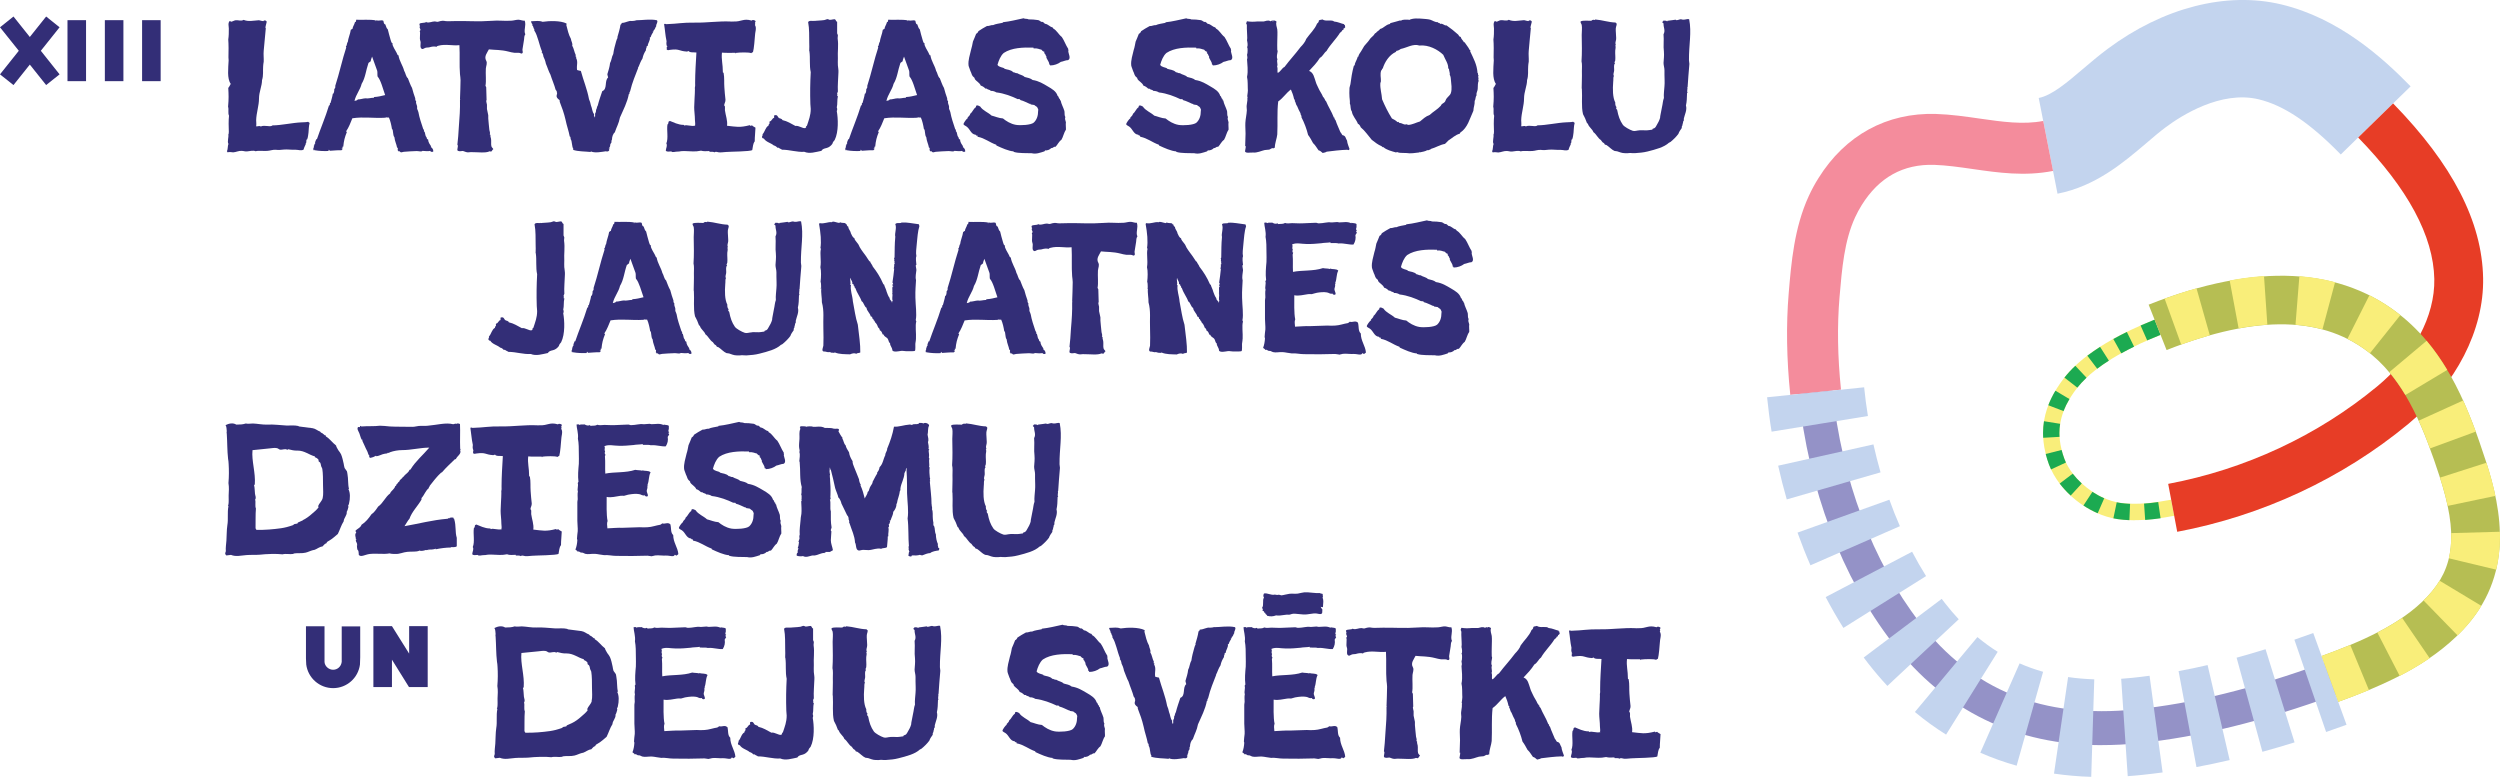 <?xml version="1.0" encoding="UTF-8"?>
<svg id="logo" data-name="logo" xmlns="http://www.w3.org/2000/svg" viewBox="0 0 404.14 125.58">
  <defs>
    <style>
      .c1 {
        fill: #b6be53;
      }

      .c1, .c2, .c3, .c4, .c5, .c6, .c7, .c8 {
        stroke-width: 0px;
      }

      .c2 {
        fill: #f48c9c;
      }

      .c3 {
        fill: #f9ee7a;
      }

      .c4 {
        fill: #c3d4ee;
      }

      .c5 {
        fill: #332e77;
      }

      .c6 {
        fill: #e73d26;
      }

      .c7 {
        fill: #1caa51;
      }

      .c8 {
        fill: #9492c7;
      }
    </style>
  </defs>
  <g id="logo-group" data-name="logo group">
    <path class="c5" d="M36.78,24.63c.34-.12.61,0,.92,0,.46-.03.89-.28,1.38-.24.28,0,.55.12.83.09.46-.03,1.01-.22,1.41-.03.55-.15,1.29,0,1.9-.06.46-.03.89-.21,1.35-.18.46.06.8.03,1.29-.03.58-.06,1.29.06,1.96.03.46,0,.86.21,1.26-.03.06-.31.22-.58.34-.86.03-.06-.06-.06-.03-.09,0,0,.09-.06.09-.09.06-.15.03-.37.06-.55,0,0,.09-.03.12-.06.15-.4.15-.74.21-1.07.06-.49.03-1.04.18-1.56-.03-.12-.18-.12-.24-.21-.4.09-.7.06-1.07.09-1.47.06-3.31.49-4.69.49-.34.34-1.26-.12-1.9.18-.18-.18-.58.03-.74-.03.06-.37,0-.67,0-.98.03-1.2.46-2.36.46-3.52,0-1.07.49-2.02.49-2.97.25-.74.12-1.5.18-2.24,0-.25.06-.49.09-.73.03-.58-.06-1.16,0-1.78.09-1.22.25-2.42.34-3.65,0,0-.06-.03-.06-.06,0-.28.18-.73.21-.98-.09-.21-.4-.31-.55-.09-.34-.03-.61-.15-.71-.15-.92.06-1.71.27-2.48-.06-.37.24-.86.03-1.25.06-.31.03-.4.18-.65.18,0,0,.15.03.06.06-.25,0-.25-.06-.4-.12-.34.34-.15.86-.15,1.22,0,.61,0,1.2-.09,1.78.06.67.06,2.05.03,2.88,0,.22.03.4.03.49-.06,1.29-.28,2.94.34,3.8-.09.12-.28.58-.4.64.06,1.16.09,1.68-.03,3.06.15.43-.06,1.01.15,1.44-.09.8-.06,1.81-.03,2.6,0,.12-.03.52-.09.43.12.37-.21,1.19.03,1.53-.15.34-.06.8-.25,1.23.06.03.12.06.09.15"/>
    <path class="c5" d="M50.72,24.29c.15.03-.03-.09.12-.09,0,.06-.03.12.06.09.68.12,1.44.15,2.18.12.06-.06.03-.18.09-.21.06.09.15.03.09.18.7-.03,1.32-.12,1.93-.09.09-.06.18-.12.18-.25-.03-.09-.15-.03-.18-.12.06,0,.12.03.15.03-.03-.06-.09-.09.06-.09.03-.09-.03-.12-.06-.15h.15c.09-.95.24-1.53.58-2.36l-.12-.12c.43-.61.74-1.44,1.01-2.11,1.87-.28,3.46.03,5.33-.09.12-.12.31,0,.58-.03.24.52.4,1.26.49,1.84.18.12.12.34.18.58.06.27.03.55.22.76.06.67.34,1.11.43,1.69.18-.03.12.22.09.43.09,0,.09.09.09.15.09-.03.15.06.24,0,.18.31.4.12.67.09.4-.03,1.59-.12,2.08-.12.37,0,.74.15.95-.03.34.03.98.09,1.22,0,.06.15.37.24.52.09,0-.4-.22-.58-.43-.74.03,0,.06-.03.09-.06-.21-.34-.49-.64-.49-1.11-.06-.06-.18-.06-.21-.15,0-.18-.12-.31-.18-.4-.09-.21-.09-.46-.18-.7-.03-.03-.09-.03-.12-.09,0-.03.03-.12,0-.18,0-.09-.09-.15-.12-.21-.28-.83-.64-1.9-.77-2.7-.03-.18-.15-.37-.21-.55-.03-.12.03-.28,0-.37-.03-.28-.25-.52-.15-.83-.12-.09-.18-.37-.15-.49-.18-.46-.37-1.13-.52-1.68-.27-.46-.49-1.13-.67-1.56-.34-.28-.37-.86-.61-1.23-.22-.86-.77-1.53-.92-2.51-.06,0-.09.06-.09,0,0-.03,0-.06-.06-.06-.15-.43-.52-.92-.71-1.38-.06-.12-.15-.31-.06-.43-.21-.09-.28-.37-.34-.58-.18-.58-.34-1.26-.46-1.72-.25-.21-.25-.46-.4-.8-.34-.09-.21-.43-.34-.61-.4-.15-.64.09-1.1-.06,0,.06-.12.18-.15.12-.03-.12.12,0,.12-.09-.98-.21-2.3-.06-3.25-.12.03.15-.06.21-.06.37h-.12c-.12.49-.37.71-.4,1.1-.15,0-.15.15-.28.15-.09.67-.43,1.38-.49,1.99-.18.12-.09.58-.31.7,0,.09.06.09.06.18-.64,1.93-1.1,4.14-1.78,6.22.06.21-.03.4-.15.49,0,.22-.03.77-.24.77-.06.49-.28,1.1-.37,1.5h-.09c-.03.15,0,.18-.03.37h-.12c-.58,1.93-1.41,3.83-1.96,5.48h-.12c-.03.24-.25.46-.15.71-.21.03-.06.28-.25.37.12.12-.06.34-.09.52.18.03-.06.09.09.18M58.47,13.54c.61-1.01.67-2.14,1.1-3.37l.37-.28c-.03-.21.15-.49.21-.74.28.74.55,1.5.83,2.3.06.24,0,.67.06.92.52.58.86,1.99,1.22,3-.64.15-1.13.28-1.71.31-.12-.03-.06.09-.12.12-.46,0-.98.18-1.32.09-.34,0-.95.21-1.26.18-.09.15-.31.21-.55.24.28-1.13.92-1.75,1.17-2.79"/>
    <path class="c5" d="M79.1,24.45c.12,0,.28.09.34.03.15-.15.12-.24.31-.37-.06-.15-.25-.25-.31-.46-.09-.31,0-.8-.06-1.2-.03-.25-.15-.4-.09-.64-.15,0,.06-.03-.12-.09.12-.24-.03-.46-.06-.7-.09-.61-.12-1.41-.18-1.87-.03-.18.03-.37,0-.52-.09-.4-.15-.67-.21-1.01-.03-.21.03-.46,0-.7-.03-.22-.12-.43-.12-.61,0-.03.06-.12.06-.15,0-.67-.06-1.35-.06-2.05-.03-.09-.09-.15-.12-.24.15-.77,0-1.87.06-2.79.03-.43.28-.86.06-1.26-.4-.71.18-1.32.43-1.84,1.04.12,1.9.03,3.22.37.24.06.55.15.89.18.34.03.64-.03.89.03.15.03.18.12.31.09.31-.09.09-.43.12-.65.06-.43.18-1.04.25-1.56.03-.34.03-.67.21-.89-.31-.67.18-1.38-.09-2.21-.34.03-.61-.12-.95-.15-.34-.03-.77.12-1.16.15-1.29.09-1.99-.09-3.37.03-1.96.15-3.89,0-5.58.03-.46,0-.92.03-1.38.03-.58,0-.61-.15-1.17-.03-.15.03-.28.09-.43.12-.18.03-.34-.06-.49-.06-.46,0-.86.25-1.29.15-.03-.09-.15.09-.09-.09-.21.28-.95.06-1.13.37.09.12,0,.24.12.34-.18.12,0,.34.06.55.03.12-.12.21-.12.24,0,.06.06.15.06.25,0,.28-.03.64-.03.95,0,.25.12.46.12.64,0,.37-.09.73.06.92.25.31.43.03.74-.06.21-.06.55-.03.67-.09.31-.09.77-.18,1.1-.06.06-.12.18-.15.3-.18,1.16-.31,2.24.03,3.4-.09.09,1.65-.03,3.18.09,4.69.03.34.09.61.09.95,0,.98-.06,2.02-.09,3.16,0,.06.09,0,.09.06-.06,0-.12,0-.09.06.03,1.38-.06,2.79-.18,4.23-.09,1.29-.12,2.05-.24,2.94.24.25-.15.74.06.98.34.15.55.03.8.03.21.03.43.18.74.22.18.03.37-.03.58-.03,1.22,0,2.36.18,3-.12"/>
    <path class="c5" d="M85.97,3.65h-.09c.06.15.28.28.15.46.24.09.15.49.34.58v.24c.58.86.77,2.27,1.26,3.43,0,.03-.06.03-.09.06.18.15.27.43.31.73.15.28.31.7.4,1.16.25.55.43,1.23.73,1.75.21.7.68,1.78.83,2.42.09.12.28.34.18.43,0,.03.06,0,.06.06.09.34-.43.64.43,1.23-.06,0,.03.15,0,.25.34.86.7,1.84.95,2.94.18.92.52,1.81.67,2.67.18.03.12.34.15.43.27.34.15,1.22.46,1.62-.06,0-.06.06-.06.12.83.28,1.9.24,2.82.34.06,0,0-.09.06-.09.61.31,1.84.06,2.45-.03.15.12.55,0,.52-.28-.09-.03-.03-.06-.09-.15h.15c0-.09-.03-.15-.06-.25.15.03.15-.31.15-.37,0-.15.22-.34.22-.46,0-.03-.06-.09-.03-.15,0-.09.09-.15.09-.24,0-.46.21-.98.46-1.16.31-.92.64-1.41.83-2.39.55-1.26,1.19-2.45,1.44-3.8.03,0,.09.03.09-.03-.06-.12.06-.34.12-.43.34-1.44.86-2.6,1.29-3.74.06-.06-.03-.09-.03-.15.09.03.09-.06.12-.09.18-.43.34-.89.61-1.29.12-.58.31-.95.58-1.38-.09-.24.15-.31.09-.58.06-.06.15-.06.18-.09,0-.43.46-.92.34-1.38.06-.06.12.06.15-.06.06-.28.28-.61.43-.86-.06,0-.12,0-.12-.06.09,0,.15,0,.18-.03,0-.09-.03-.09-.03-.15.24-.06.24-.43.43-.65-.09-.28.34-.61.12-.95-1.1-.24-2.36,0-3.37,0-.06,0-.03.09-.7.12-.52-.09-.92.28-1.62.31-.06.12-.06.24-.21.28-.12.8-.31,1.32-.52,2.08.03.03.06,0,.06.06-.12.12-.18.37-.25.58-.18.64-.37,1.32-.46,2.02-.27.46-.27,1.07-.52,1.47-.06.64-.28,1.26-.43,1.78-.03.06.12.49.12.55-.64.55-.06,1.87-.95,2.21-.24.74-.52,1.47-.73,2.33-.15.15-.12.52-.28.71.03.15-.03.21-.03.37-.25.28,0,.52-.18.86-.06-.31-.18-.25-.09-.55-.34-.37-.31-.98-.52-1.41-.06-.37-.18-.7-.31-1.01-.31-1.66-.89-2.97-1.32-4.57-.06,0-.58-.12-.61-.15-.12-.8.21-1.29-.18-1.99,0-.06.09-.03.09-.12-.09,0-.12-.03-.15-.09,0-.09,0-.18.03-.21-.24-.46-.31-1.1-.58-1.53.12-.37-.18-.71-.21-1.1-.37-.64-.55-1.5-.74-2.23.03-.12.06-.09.03-.25-.98-.49-2.79-.43-3.86-.27-.58-.22-1.1-.12-1.84-.09-.03.03,0,.09-.03.09-.03.12.12.06.12.15"/>
    <path class="c5" d="M107.89,7.6c-.06,0-.09-.03-.12-.03.03.18.03.24,0,.43.18.18.34.09.55.06,1.56-.21,1.35.19,2.73.28l.28-.09c.15.3.92.18,1.25.24-.09,1.53-.21,3.37-.21,4.93,0,.21.03.49-.03.67-.03.12,0,.18,0,.34,0,.86-.12,2.17-.12,2.91,0,.61.12,1.38.12,2.05,0,.34.12.83-.03.89.06,0,.09,0,.12.03-.67.18-1.5-.21-1.78,0-.06-.03-.03-.12-.15-.12-.86,0-1.65-.43-2.21-.64l-.21.12c-.06.21,0,.34-.18.46-.15.92.18,2.21-.18,3.06.21.37-.06.73-.09,1.17.21.24.52.12.89.12.09.12.28.12.46.09.21-.03.34-.06.52-.06.52,0,.34-.09,1.13-.09,1.2.03,1.68.15,2.7-.06.4.12.86.09,1.35.06,0,.06,0,.12.06.12.28,0,.58-.03.77.09.18-.18.46-.03.7,0,.34.03.7-.03,1.17-.06.64-.06,3.92-.06,4.23-.31.12-.52.09-1.01.4-1.41,0-.86.09-1.26.12-2.21-.18-.12-.43-.21-.55-.37-.12,0-.18.09-.34.06-.03-.06.09-.12-.03-.09-1.68.43-2.18.25-3.68.09.12-.83-.22-1.62-.34-2.51,0-.21.03-.55-.03-.7,0-.03-.09,0-.09-.06,0-.31.24-.58.21-.95-.09-.67-.12-1.29-.18-1.99-.06-.73.03-1.53-.12-2.33,0-.06-.12-.03-.12-.09,0-1.35-.27-2.08-.15-3.19.64.06,1.5.03,2.17.03.03,0,.03.06.03.09.12.03.03-.12.18-.09.46-.06,1.99-.12,2.36.06.06-.09.18-.12.28-.18.15-.43.31-2.42.31-2.54,0-.67.34-1.32,0-1.84.06-.12.09-.21,0-.31l.12-.31c-.12-.15-.49-.28-.64-.09-1.41-.4-1.59.21-3,.15-.15,0-.31.03-.43,0-1.84-.09-3.8.21-5.7.18-2.2-.03-2.63.18-4.69.25-.12-.06-.25-.09-.34,0,.18,1.13.18,1.74.4,2.76-.03.27-.09.64.15.92"/>
    <path class="c5" d="M123.2,22.24c.09.06.09.18.28.15.34.58,1.13.7,1.62,1.13.18,0,.55.28.55.37.12-.06.09,0,.24,0,.15.15.43.21.52.31,1.25,0,2.45.43,3.61.34.86.37,1.84.03,2.76-.15.18-.31.46-.37.83-.46.4-.09.73-.37.95-.68.06-.24.21-.46.37-.61.67-1.35.55-3.52.34-4.69.09-.15.09-.43,0-.58.15-.64.03-1.16.18-1.81,0-.06-.09,0-.12-.06.06-.15.03-.25,0-.43.06-.09.09-.18.12-.28-.06-.98.06-2.02.09-3.09.03-.37-.06-.73-.09-1.13-.03-.34,0-.74,0-1.13-.06-1.04.12-2.11-.03-3.16-.03-.15.03-.37.03-.55,0-.12-.09-.22-.12-.34-.03-.58.03-1.29,0-1.87-.18-.03-.18-.24-.31-.37-.12-.12-.55.06-.89.06-.12-.03-.25-.12-.34-.12-.15,0-.34.12-.52.15-.58.09-1.35.09-1.65.15,0-.03.06-.03.06-.06-.21.15-.86-.12-1.04.24.22,1.14.15,2.24.18,3.4,0,.31.03.77,0,1.07-.03.15,0,.12.03.28.15,1.04-.03,2.27.21,3.34-.09,1.72-.12,3.37-.06,5.15.03.28.03.52.06.8,0,1.04-.31,1.78-.61,2.7-.03.06-.12.09-.18.15.15.06-.03.21-.09.24-.4.12-1.07-.46-1.59-.34-.7-.37-1.29-.77-2.11-.95-.06-.25-.43-.25-.58-.34.22-.03,0,0-.03-.03-.06-.06-.21-.37-.31-.4-.15-.06-.28-.03-.4,0,0,.18-.06.24,0,.4-.37.06-.4.58-.74.58-.03.18-.06.15,0,.31-.09.12-.18.18-.18.37-.52.28-.58,1.01-.98,1.41.12.18-.15.28-.06.52"/>
    <path class="c5" d="M136.71,24.29c.15.03-.03-.09.12-.09,0,.06-.03.12.06.09.68.12,1.44.15,2.18.12.06-.06.03-.18.09-.21.06.09.15.03.09.18.7-.03,1.32-.12,1.93-.09.09-.06.18-.12.18-.25-.03-.09-.15-.03-.18-.12.06,0,.12.03.15.03-.03-.06-.09-.09.06-.09.03-.09-.03-.12-.06-.15h.15c.09-.95.24-1.53.58-2.36l-.12-.12c.43-.61.74-1.44,1.01-2.11,1.87-.28,3.46.03,5.33-.09.12-.12.31,0,.58-.03.24.52.4,1.26.49,1.84.18.12.12.34.18.58.06.27.03.55.21.76.06.67.34,1.11.43,1.69.18-.03.12.22.09.43.09,0,.09.09.09.15.09-.03.15.06.25,0,.18.31.4.12.67.09.4-.03,1.59-.12,2.08-.12.37,0,.74.15.95-.03.34.03.98.09,1.22,0,.06.15.37.24.52.09,0-.4-.22-.58-.43-.74.03,0,.06-.03.09-.06-.21-.34-.49-.64-.49-1.11-.06-.06-.18-.06-.21-.15,0-.18-.12-.31-.18-.4-.09-.21-.09-.46-.18-.7-.03-.03-.09-.03-.12-.09,0-.03.03-.12,0-.18,0-.09-.09-.15-.12-.21-.28-.83-.64-1.9-.77-2.7-.03-.18-.15-.37-.21-.55-.03-.12.03-.28,0-.37-.03-.28-.25-.52-.15-.83-.12-.09-.18-.37-.15-.49-.18-.46-.37-1.13-.52-1.68-.28-.46-.49-1.13-.67-1.56-.34-.28-.37-.86-.61-1.23-.21-.86-.77-1.53-.92-2.51-.06,0-.09.06-.09,0,0-.03,0-.06-.06-.06-.15-.43-.52-.92-.7-1.38-.06-.12-.15-.31-.06-.43-.22-.09-.28-.37-.34-.58-.19-.58-.34-1.26-.46-1.72-.25-.21-.25-.46-.4-.8-.34-.09-.21-.43-.34-.61-.4-.15-.64.09-1.1-.06,0,.06-.12.18-.15.12-.03-.12.12,0,.12-.09-.98-.21-2.3-.06-3.25-.12.03.15-.06.21-.06.37h-.12c-.12.49-.37.71-.4,1.1-.15,0-.15.15-.28.15-.09.67-.43,1.38-.49,1.99-.18.12-.09.58-.31.7,0,.09.06.09.06.18-.64,1.93-1.1,4.14-1.78,6.22.06.21-.03.4-.15.49,0,.22-.03.77-.24.77-.06.49-.28,1.1-.37,1.5h-.09c-.03.15,0,.18-.03.37h-.12c-.58,1.93-1.41,3.83-1.96,5.48h-.12c-.03.24-.25.46-.15.71-.21.03-.06.28-.25.37.12.12-.06.34-.09.52.18.03-.06.09.09.18M144.46,13.54c.61-1.01.67-2.14,1.1-3.37l.37-.28c-.03-.21.15-.49.21-.74.28.74.55,1.5.83,2.3.06.24,0,.67.06.92.52.58.86,1.99,1.22,3-.64.15-1.13.28-1.71.31-.12-.03-.06.09-.12.12-.46,0-.98.18-1.32.09-.34,0-.95.21-1.26.18-.09.15-.31.21-.55.24.28-1.13.92-1.75,1.17-2.79"/>
    <path class="c5" d="M156.25,20.46c.58.4.71,1.26,1.47,1.32.03.06.09.12.15.15.06.06.09-.12.12-.03s0,.12.06.21c1.13.21,1.93.92,3,1.29,0,.06.03.15.09.15.74.34,1.93.89,2.73.92,0,.06-.06.09.03.09.73.24,2.11.18,2.88.21.73.18,1.38-.09,2.08-.31-.03-.12.24-.09.06-.18.34.12.83-.12,1.01-.34.34.03.34-.27.7-.21.34-.34.52-.83.95-1.13.28-.43.4-1.16.73-1.62.03-.28-.06-.86,0-1.22-.09-.28-.21-.64-.09-.83-.18-.31-.09-.61-.15-.98-.18-.61-.52-1.16-.61-1.72-.03,0-.09,0-.09-.03-.03-.12-.03-.09-.03-.21-.21,0-.15-.4-.37-.49-.21-.74-.92-1.14-1.59-1.53-.73-.43-1.44-.89-2.45-1.04-.31-.28-.83-.37-1.29-.49-.34-.34-.8-.34-1.2-.61-.31.03-.37-.15-.64-.15-.4-.43-.98-.4-1.47-.58,0,0,.09-.03.06-.03-.31-.21-.89-.18-1.14-.58.18-.67.49-1.47,1.01-1.93,1.29-.86,3.15-.92,4.84-.86-.03.06-.06.06,0,.12.61-.06.89.15,1.26.21.12.18.34.34.49.34-.06.06-.06.18-.06.22.06,0,.03-.09.09-.06.03.09-.06.06-.06.12.24.06.18.37.34.46-.12.34.49.8.46,1.32.12-.03.12.09.15.15.65,0,1.29-.25,1.72-.58.4-.06.76-.28,1.17-.28.52-.24.06-1.07.03-1.41.09-.09-.03-.21,0-.4-.4-.61-.64-1.35-1.04-1.93-.55-.43-.83-1.1-1.41-1.38.09-.09-.09-.06-.09-.18-.49-.09-.68-.52-1.23-.58-.12-.15-.25-.22-.37-.31-.28.09-.43-.22-.7-.28-.52-.09-1.1-.12-1.56-.12-.25-.15-.55-.03-.83-.18-1.16.24-2.18.52-3.34.64,0,.03,0,.09-.03.09-.55.12-1.16.18-1.53.37-.4-.03-.61.18-1.01.15-.55.28-.89.52-1.38.83-.06.18-.18.34-.37.43-.18.43-.34.89-.52,1.26-.09.43-.16.89-.31,1.35-.18.83-.49,1.65-.4,2.51.06.31.22.58.31.92.15.25.18.55.34.77.06.12.22.18.31.31.06.03,0,.12.03.15.22.4.8.61.98,1.1.31.09.55.27.77.49h.21c.15.21.52.15.64.37.28-.03.67.09.89.24,1.29.15,2.54.64,3.49,1.1.09-.09.25.06.34,0,0,.06.06.12.09.15.52.12.98.4,1.5.61,0,0,.06-.03.09-.03.03.03.06.09.06.12.18.06.4.03.58.09.09.06.18.18.28.21.21.09.25.28.34.46.03,0,.03.21,0,.27,0,.8-.21,1.44-.7,1.9-.43.4-2.14.49-2.88.37-.89-.15-1.62-.64-2.11-1.04-.65-.03-1.32-.34-1.84-.46-.55-.52-1.41-.8-1.84-1.47-.18-.06-.4-.28-.64-.12,0,.09-.06.12-.06.24-.4.25-.52.77-.89,1.04-.06.31-.28.43-.46.64.06.03.09.06.03.09-.18.09-.7.8-.67.98.03.15.28.21.49.37"/>
    <path class="c5" d="M182.54,20.46c.58.4.71,1.26,1.47,1.32.03.06.09.12.15.15.06.06.09-.12.12-.03s0,.12.06.21c1.13.21,1.93.92,3,1.29,0,.06.03.15.09.15.74.34,1.93.89,2.73.92,0,.06-.06.09.03.09.73.24,2.11.18,2.88.21.73.18,1.38-.09,2.08-.31-.03-.12.24-.09.06-.18.34.12.83-.12,1.01-.34.34.03.34-.27.7-.21.34-.34.52-.83.95-1.13.28-.43.4-1.16.73-1.62.03-.28-.06-.86,0-1.22-.09-.28-.21-.65-.09-.83-.18-.31-.09-.61-.15-.98-.18-.61-.52-1.16-.61-1.72-.03,0-.09,0-.09-.03-.03-.12-.03-.09-.03-.21-.21,0-.15-.4-.37-.49-.21-.74-.92-1.14-1.59-1.53-.73-.43-1.44-.89-2.45-1.04-.31-.28-.83-.37-1.29-.49-.34-.34-.8-.34-1.19-.61-.31.03-.37-.15-.64-.15-.4-.43-.98-.4-1.47-.58,0,0,.09-.03.06-.03-.31-.21-.89-.18-1.14-.58.18-.67.49-1.47,1.01-1.93,1.29-.86,3.16-.92,4.84-.86-.03.06-.06.06,0,.12.61-.06.89.15,1.26.21.12.18.34.34.49.34-.06.06-.06.18-.06.22.06,0,.03-.09.09-.06.03.09-.06.06-.06.12.24.06.18.37.34.46-.12.34.49.8.46,1.32.12-.03.12.09.15.15.65,0,1.29-.25,1.72-.58.4-.06.76-.28,1.17-.28.52-.24.06-1.07.03-1.41.09-.09-.03-.21,0-.4-.4-.61-.64-1.35-1.04-1.93-.55-.43-.83-1.1-1.41-1.38.09-.09-.09-.06-.09-.18-.49-.09-.68-.52-1.23-.58-.12-.15-.25-.22-.37-.31-.28.09-.43-.21-.7-.27-.52-.09-1.1-.12-1.56-.12-.25-.15-.55-.03-.83-.18-1.16.24-2.18.52-3.34.64,0,.03,0,.09-.03.09-.55.12-1.16.18-1.53.37-.4-.03-.61.18-1.01.15-.55.28-.89.52-1.38.83-.06.18-.18.34-.37.43-.18.43-.34.89-.52,1.26-.09.43-.15.89-.31,1.35-.18.83-.49,1.65-.4,2.51.06.31.22.58.31.92.15.25.18.55.34.77.06.12.22.18.31.31.06.03,0,.12.03.15.22.4.8.61.98,1.1.31.09.55.27.77.49h.21c.15.21.52.15.64.37.28-.03.67.09.89.24,1.29.15,2.54.64,3.49,1.1.09-.09.25.06.34,0,0,.06.06.12.09.15.52.12.98.4,1.5.61,0,0,.06-.03.09-.03.03.03.06.09.06.12.18.06.4.03.58.09.09.06.18.18.28.21.21.09.25.28.34.46.03,0,.03.21,0,.27,0,.8-.21,1.44-.7,1.9-.43.4-2.14.49-2.88.37-.89-.15-1.62-.64-2.11-1.04-.65-.03-1.32-.34-1.84-.46-.55-.52-1.41-.8-1.84-1.47-.18-.06-.4-.28-.64-.12,0,.09-.06.12-.06.24-.4.25-.52.77-.89,1.04-.06.31-.28.43-.46.64.06.03.09.06.03.09-.18.09-.7.8-.67.98.03.15.28.21.49.37"/>
    <path class="c5" d="M202.56,24.66c.7.06,1.32-.28,1.87-.4.28-.06.58-.03.8-.09.21-.09.4-.31.64-.18.06-.06.09-.12.21-.09,0-.77.34-1.53.4-2.17.09-1.78-.06-3.58.15-5.33.8-.55,1.29-1.38,2.05-1.93.21.49.37.86.52,1.56.03.06.12.09.15.15-.03.03-.03.09-.06.12.21.25.15.58.4.86.18.46.34.77.55,1.16-.03.12.09.34.15.43v.21c.46.89.83,1.87,1.07,2.85.31.4.55.86.8,1.32.43.4.52.68.89,1.17.31.06.46.28.67.43.25-.06.49-.09.64-.21.98-.12,2.2-.28,3.34-.31.06,0,.09.06.21.06.06-.03.12-.09.15-.18-.09-.31-.37-.89-.4-1.35-.25-.37-.19-.8-.74-.89-.12-.12-.18-.34-.34-.49-.24-.64-.55-1.19-.77-1.9-.09-.09-.27-.34-.15-.43-.09,0-.15,0-.15-.06-.34-.92-.92-1.78-1.23-2.57-.12-.15-.28-.28-.21-.43-.21,0-.12-.28-.28-.28-.21-.55-.55-.95-.77-1.47-.12-.31-.31-.58-.4-.92-.28-.8-.37-1.56-1.1-1.84.61-.64,1.26-1.32,1.75-2.11.49-.25.64-.8,1.07-1.1.61-1.07,1.53-1.9,2.17-2.94.15-.12.34-.25.4-.46.15.06.06-.09.18-.06,0-.15.06-.12-.03-.18.18,0,.21-.12.31-.21-.03-.12-.06-.22-.06-.37-.12.06-.12-.03-.12-.12-.55-.12-.98-.37-1.62-.43-.4-.37-1.32.06-1.9-.34-.18.09-.49.03-.58.21.03.15-.12.37-.28.46-.37.95-1.19,1.66-1.75,2.48-.15.46-.55.95-.92,1.32-.89,1.19-1.65,1.96-2.6,3.22-.37.12-.7.86-1.1.95-.09-.37.06-.64-.09-1.07.18-.28-.12-.77.06-1.13-.22-.43,0-.92.03-1.32,0-.06-.06-.15-.06-.22,0-.46-.03-.98,0-1.44,0-.61.06-1.29,0-1.84-.06-.4-.28-.8-.12-1.26-.25-.28-.77-.22-.98-.06-.34-.25-.8-.03-1.1.03-.37.03-.73-.03-1.04,0-.61.06-1.1.06-1.65-.03-.12.12-.06.24-.15.34.18.18.12.49.12.8,0,.7.12,1.53.03,1.96.06.25.18.89,0,1.07.09.09.09.34.09.55,0,.27-.03.58-.09.7.06.21.09.58,0,.73.03.8.21,1.84,0,2.85.15.61.09,1.5.12,1.84.06.49-.06.89-.09,1.29,0,0,.09.15.06.18-.06.15-.03,0-.03.21.03.31-.09.67-.12,1.1-.03.25.03.52.03.77-.03.67-.21,1.38-.24,2.02-.03.58.03,1.16.03,1.75,0,.7-.06,1.38-.06,2.02.03,0,.12-.03.09.06,0,.28-.09.49-.12.8.18.34.77.15,1.29.18M205.84,3.34v.12c-.06,0-.15.03-.12-.06.06,0,.06-.06.12-.06"/>
    <path class="c5" d="M218.22,16.76c.18.43.03.86.31,1.25.12.8.71,1.26.98,1.99.25.12.37.34.46.58.71.58,1.2,1.35,1.78,2.02.52.4,1.01.8,1.65,1.07l.09.12h.15c.52.46,1.29.64,2.05.86.15-.15.28,0,.46.03.34.06.92.03,1.22.06.67.12,1.47-.03,2.02-.09.03-.06,0-.09.06-.12,0,.06.03.06,0,.12.52-.12.92-.15,1.32-.4.03,0,.06.03.03.09.18-.15.4-.09.55-.28.77-.21,1.38-.64,2.24-.8.18-.18.4-.37.55-.55.61-.37,1.07-.89,1.84-1.1,0-.06.06-.09.09-.18,1.2-.8,1.5-2.21,2.11-3.52.03-.67.24-.95.21-1.59.18-.28.09-.64.31-.92-.09-.4.15-.61.18-1.01.03-.61,0-1.04.18-1.38-.15,0-.06-.09-.09-.12.12-.22-.12-.55.06-.71-.21-.09,0-.27-.18-.4-.09-1.38-.67-2.36-1.19-3.49.03-.03.03-.12.03-.18-.03-.03-.12,0-.12-.06-.24-.49-.58-.83-.8-1.22h-.12c-.12-.31-.43-.46-.52-.86-.24-.03-.31-.21-.4-.37-.64-.58-1.2-1.01-1.9-1.5-.37.09-.55-.37-1.01-.24-.09-.21-.34-.09-.4-.28-.46.03-.83-.28-1.23-.4-.34-.09-.83-.12-1.2-.15-.77-.06-1.59-.12-2.24.21,0-.03.03-.06-.06-.06-.4.03-.95-.09-1.23.18-.03-.03-.06-.06-.12-.06-.61.15-1.1.34-1.56.43-.06.06-.09.09-.12.15-.68.12-.92.64-1.56.8-.15.28-.52.37-.67.64-.19.03-.25.24-.34.34-.27.31-.55.46-.76.83-.25.37-.55.61-.8.95-.18.28-.31.55-.49.83-.15.27-.43.55-.46.89h-.09c-.12.46-.37.83-.49,1.22-.03.09.06.06.06.15-.15-.03-.12.09-.21.12-.28,1.01-.43,2.02-.55,2.97-.03.18-.12.37-.15.58-.03.52-.03,1.16,0,1.47.03.34.09.73.06,1.07M223.31,11.37s.09-.09.09-.12c.03-.09-.03-.15.12-.15.31-1.04,1.04-2.21,2.11-2.7.03-.06.09-.09.12-.18.3-.03.52-.18.7-.31.95-.18,1.99-.89,3-.55,1.53-.15,3,.67,3.86,1.5.31.77.86,1.47.8,2.21,0,.03.06.03.12.03,0,.37.21.74.12.98.15.18.21.74.21.95.03.46.21,1.35-.03,2.05-.09.28-.43.52-.67.83-.15.18-.18.43-.31.58-.15.16-.37.24-.52.4-.06.06-.06.15-.12.21-.52.58-1.23.95-1.78,1.47-.67.24-1.1.67-1.59,1.07-.58.15-1.26.55-1.93.55-.09,0-.09-.09-.18-.09-.06-.03-.18.03-.28.03-.21,0-.37-.12-.64-.21-.12-.06-.4.03-.4-.22-.09,0-.12.06-.21.03-.24-.25-.64-.46-.89-.58-.64-1.01-1.13-2.02-1.59-3.1-.06-.92-.34-1.72-.28-2.6l.09-.31c.03-.55-.18-1.16.06-1.78"/>
    <path class="c5" d="M253.89,23.22s.09-.06.09-.09c.06-.15.03-.37.06-.55,0,0,.09-.03.12-.06.15-.4.15-.74.21-1.07.06-.49.03-1.04.18-1.56-.03-.12-.18-.12-.24-.21-.4.09-.71.06-1.07.09-1.47.06-3.31.49-4.69.49-.34.34-1.26-.12-1.9.18-.18-.18-.58.03-.74-.03.06-.37,0-.67,0-.98.03-1.2.46-2.36.46-3.52,0-1.07.49-2.02.49-2.97.25-.74.12-1.5.18-2.24,0-.24.06-.49.09-.73.03-.58-.06-1.16,0-1.78.09-1.23.24-2.42.34-3.65,0,0-.06-.03-.06-.06,0-.28.19-.73.22-.98-.09-.22-.4-.31-.55-.09-.34-.03-.61-.15-.7-.15-.92.06-1.71.28-2.48-.06-.37.25-.86.03-1.26.06-.31.03-.4.19-.64.19,0,0,.15.03.06.06-.24,0-.24-.06-.4-.12-.34.34-.15.86-.15,1.22,0,.61,0,1.2-.09,1.78.06.67.06,2.05.03,2.88,0,.22.03.4.03.49-.06,1.29-.28,2.94.34,3.8-.09.12-.28.58-.4.65.06,1.16.09,1.68-.03,3.06.15.43-.06,1.01.15,1.44-.09.8-.06,1.81-.03,2.6,0,.12-.03.52-.09.43.12.37-.22,1.2.03,1.53-.15.34-.06.8-.25,1.23.06.03.12.06.09.15.34-.12.61,0,.92,0,.46-.03.89-.27,1.38-.24.28,0,.55.12.83.09.46-.03,1.01-.21,1.41-.03.55-.15,1.29,0,1.9-.06.46-.03.89-.22,1.35-.18.46.06.79.03,1.28-.03.58-.06,1.29.06,1.96.03.46,0,.86.21,1.26-.03.06-.31.21-.58.34-.86.03-.06-.06-.06-.03-.09"/>
    <path class="c5" d="M273.06,3.12c-.28-.12-.61.09-.98.06-.18,0-.28-.09-.43-.06-.18,0-.67.28-.77.06-.21.06-.77.09-1.32.18-.09-.03.09.09-.03.09-.03-.09-.09-.03-.18-.03.18-.12-.4-.06-.46-.09-.03.18-.09.09-.18.25.03.12.18.12.21.24-.03.61.34,1.1,0,1.72.09,1.01-.06,1.9.06,2.79.06.71-.03,1.29-.06,1.84,0,.4.15.77.15,1.2v.73c0,.55.06,1.2,0,1.84-.03.61-.15,1.26-.09,1.9-.18.46-.18.95-.31,1.47-.12.58-.18.98-.28,1.44-.03.09,0,.25-.03.31-.12.43-.34.83-.58,1.23-.15.28-.25.46-.61.52-.03.06-.03.16-.12.16-.15,0-.34.06-.43.06-.46.09-1.04,0-1.53.03-.49.03-.8.18-1.13.09-.49-.15-1.41-.67-1.62-.98-.49-.71-.73-1.41-.92-2.42-.06-.06-.15-.15-.18-.28-.03-.12.12-.03.09-.15-.18-.12-.24-.52-.21-.74-.43-.83-.43-2.18-.34-3.31.06-.43-.03-.74.12-1.01-.18-.15,0-.55.03-.8.03-.34-.06-.7.03-1.04l.12-.22s-.09-.03-.09-.12c.03-.12.09-.18.12-.3.06-.55-.03-1.01,0-1.6,0-.24.15-.61,0-.8.18-.09.03-.21.03-.4,0-.24.15-.55.12-.86,0-.52-.09-1.07-.06-1.53.03-.34.21-.61.12-.83-.09,0-.12-.06-.15-.12-1.16-.03-2.11-.4-3.28-.49-.06,0-.03.09-.06.09-.18-.09-.49-.03-.58.12-.43,0-1.38-.09-1.71.09-.12.18.12.4.15.58.09.46,0,1.14,0,1.62.03,1.5.06,2.94-.03,4.26.12.49.06,1.07.06,1.62.03.89-.03,1.84-.03,2.7,0,.09.03.15.03.21.09,1.26-.12,2.76.18,4.01.24.43.46.92.64,1.44.03.03.09.06.15.12.15.55.74.86.89,1.35.49.34.71.98,1.23,1.29.06.15.18.21.24.34.18.09.31.18.37.37.09.06.21.06.28.09.43.28.86.77,1.29.95.12.03.31.03.43.06.37.12.77.3,1.23.3.31.03.58,0,.86-.03.25,0,.52.06.77.03.77-.06,1.32-.09,2.05-.27,1.32-.34,2.67-.67,3.49-1.44.12,0,.12-.09.21-.09.49-.4.95-.86,1.29-1.32.12-.37.34-.64.55-.95-.03-.15.03-.43.12-.43-.06-.18.12-.34.09-.61.18-.12.09-.31.12-.49.15-.67.55-1.38.34-2.11.15-.64.15-1.2.18-2.02.03,0,.09,0,.09-.03-.18-.25.06-.67-.06-.92.03.03.03,0,.06,0,.09-1.1.15-2.45.28-3.65.03-.21-.06-.4-.06-.67-.03-2.51.46-4.47.03-6.65"/>
    <path class="c5" d="M50.84,88.89c.43-.15.77-.49,1.29-.55.21-.18.34-.46.64-.52.06-.27.27-.3.46-.43.49-.28.98-.74,1.38-1.07.34-.67.55-1.44.95-2.05,0-.52.58-.98.49-1.53.12-.18.21-.52.27-.77.03-.09-.06-.18-.03-.24,0-.09.12-.18.12-.28.22-.89.22-1.81-.09-2.39.06,0,.09-.03.09-.06-.18-.65-.09-1.59-.24-2.36,0-.12-.09-.46-.09-.46-.09-.18-.28-.34-.37-.52-.06-.18-.12-.49-.15-.7-.09-.43-.25-1.13-.43-1.53-.09-.21-.28-.43-.43-.64-.12-.21-.37-.61-.37-.77-.64-.49-1.04-1.13-1.65-1.47v-.16c-.28.03-.28-.25-.52-.25,0-.03.03-.03.03-.09-.21-.03-.4-.18-.43-.28-.46-.15-.7-.46-1.22-.55l-2.18-.28c-.06,0-.12-.09-.21-.09-.52-.12-1.17-.06-1.81-.06-1.07-.06-2.14-.21-3.09-.15-.83.03-1.59-.15-2.36-.18-.4,0-.77.09-1.16,0-.43.15-.92.18-1.53.18-.55-.34-1.23-.18-1.75.09.21.24.15.64.21.98-.06.21,0,.28,0,.43.09,1.29.06,2.7.21,4.04.03.18.09.52.09.83.06.95.06,2.02-.03,3.09.12.67.06,1.35.03,2.02,0,.46.03,1.01-.03,1.41,0,.06-.06.12-.09.18.09-.03.03.12.09.12-.21,1.04,0,2.08-.18,3.09-.12.8-.09,1.62-.15,2.48-.03.55-.15,1.13-.09,1.71-.12.22-.06.37-.12.43.09.06.09.21.22.25l.73-.09c.8.34,1.65.09,2.51.03.71-.06,1.44,0,2.14-.06,1.04-.12,2.73-.18,3.68-.06.58-.15,1.16.03,1.68-.06.09,0,.15-.09.24-.09.61-.09,1.2.03,1.81-.12.4-.09.8-.31,1.17-.4.09-.03.21-.03.28-.06M48.97,84.11c-.24.09-.64.27-.83.37-.03.03.03.06-.03.12-.12.09-.34.06-.52.12-.09.03-.15.15-.24.18-.28.12-.7.21-1.01.31-.28.06-.61.15-.89.18-1.28.18-2.59.29-3.96.27-.11-.01-.09-.18-.18-.24.03-.92-.03-2.24.06-3.22-.18-.43,0-1.01-.12-1.47.21-.25,0-.61-.03-.92-.06-.46-.03-.98-.15-1.38.06-.03.06-.09.12-.12.15-1.9-.55-3.83-.37-5.54l2.73-.28c.37-.03.8-.12,1.13-.06.21,0,.37.18.55.25.4.09.89-.22,1.19.03.12.03.06-.09.18-.09.49.12.98.25,1.5.22,1.13,0,1.81.67,2.82.95,0,.06-.03.06-.03.12.18.03.52.25.61.43.03.06-.03.18,0,.21.06.12.21.15.24.21.12.18.12.37.18.61.03.12.15.25.18.4.12.7.12,1.81.12,2.66,0,.74.09,1.47-.06,2.11-.15.52-.58.83-.74,1.29.03.06.09.09.06.21-.28.37-.67.71-1.04,1.01-.4.37-.98.8-1.5,1.04"/>
    <path class="c5" d="M74.39,72.5c-.06-1.41.03-2.57-.03-3.95-.15-.09-.49-.15-.52-.03-.22-.09-.37.03-.58.06-1.19-.31-2.63.12-4.1.24-.43.06-.92,0-1.41.03-.34.03-.71.15-1.04.15-1.29-.03-2.67,0-3.68-.06-.58-.06-1.23-.12-1.62-.12-.92.12-1.93.03-2.97.12-.09,0-.09-.12-.21-.09-.06.09,0,.24-.03.24-.09-.12-.15-.03-.31-.06-.25.28.06.67.21,1.04.15.4.21.77.4,1.04.03,0,.15-.06.15.03-.06-.03-.09.03-.09.09.27.52.52,1.2.76,1.62.18.28.15.64.43.86-.18.06,0,.25.06.31.43-.06.74-.21,1.01-.37,0,.03-.06.06-.06.09.49.03.95-.34,1.47-.4.24-.03.4,0,.49-.18.06.15.25-.03.34-.06.58-.21,1.32-.34,1.96-.34,1.47,0,2.91-.4,4.38-.4-1.04,1.22-2.23,2.2-3.03,3.52-.06.03-.06.09-.18.06-.06.37-.58.67-.8.92-.09.12-.12.21-.28.25-.03.24-.49.37-.55.71-.27.15-.27.4-.55.58.03,0,.06.03.06.06-.09.03-.09.12-.18.12-.12.52-.71.77-.83,1.19-.77.55-1.13,1.57-1.93,2.12-.31.46-.68,1.01-1.07,1.23-.46.67-.95,1.29-1.62,1.71-.15.49-.67.61-.98.98,0,.12.12.15.12.31-.34.28.03.92-.09.95.06.06.12.09.15.18-.09,0-.12-.09-.12.03-.03.37.37.61.15.89.18-.03.03.06.03.09,0,.06.03.46.06.55.03.09.15.15.18.28.03.21.06.37.06.61.34.43,1.01-.06,1.78-.15,1.19-.12,2.24.09,3.19-.09.34.09.67.09.98.09.64.03,1.23-.28,1.87-.34.74-.09,1.47.06,2.02-.21.15.12.52.03.89-.03-.06,0-.12,0-.12-.03.18-.06.55.06.52-.09.03,0,.09.18.12.06-.09.03-.03-.06,0-.06.21,0,.92,0,1.13-.15.15,0-.06.09.09.09.71-.15,1.62-.28,2.45-.28-.03,0-.06-.06-.06-.06.15,0,.83.06.98-.15.03-.34-.03-.92,0-1.35-.31-1.04-.06-1.84-.43-3.09-.21.03,0-.15-.15-.18-.12-.03-.7-.06-.64.18-.03,0-.03-.06-.03-.12-.12,0-.12.12-.25.12-2.51.21-4.63.8-6.95,1.2.28-.4.49-.86.8-1.2.4-1.16,1.35-2.05,1.96-3.12-.06-.06,0-.09,0-.24.46-.49.64-1.2,1.2-1.62-.12-.12.06-.22.15-.25-.03,0-.09-.03-.06-.06.58-.77,1.19-1.53,1.87-2.17.09.03.09-.06.15-.06.67-.8,1.35-1.38,2.05-2.08.03-.03.09-.06.18-.03.18-.52.95-.83.7-1.44,0-.06.09-.06.09-.12-.15-.03-.03-.09-.09-.15"/>
    <path class="c5" d="M82.02,89.63c.4.12.86.09,1.35.06,0,.06,0,.12.06.12.28,0,.58-.03.77.09.18-.18.46-.03.7,0,.34.03.7-.03,1.16-.06.64-.06,3.92-.06,4.23-.31.12-.52.09-1.01.4-1.41,0-.86.09-1.25.12-2.2-.18-.12-.43-.21-.55-.37-.12,0-.18.09-.34.06-.03-.06.09-.12-.03-.09-1.68.43-2.18.25-3.68.09.12-.83-.22-1.62-.34-2.51,0-.22.03-.55-.03-.71,0-.03-.09,0-.09-.06,0-.31.24-.58.21-.95-.09-.67-.12-1.29-.18-1.99-.06-.74.03-1.53-.12-2.33,0-.06-.12-.03-.12-.09,0-1.35-.28-2.09-.15-3.19.64.06,1.5.03,2.17.03.03,0,.03.06.03.09.12.03.03-.12.18-.09.46-.06,1.99-.12,2.36.06.06-.09.18-.12.28-.18.15-.43.31-2.42.31-2.54,0-.67.34-1.32,0-1.84.06-.12.09-.21,0-.31l.12-.31c-.12-.15-.49-.27-.64-.09-1.41-.4-1.59.21-3,.15-.15,0-.31.03-.43,0-1.84-.09-3.8.21-5.7.18-2.21-.03-2.64.18-4.69.24-.12-.06-.25-.09-.34,0,.18,1.14.18,1.75.4,2.76-.03.28-.09.64.15.92-.06,0-.09-.03-.12-.03.03.18.03.24,0,.43.18.18.34.09.55.06,1.56-.22,1.35.18,2.73.27l.28-.09c.15.31.92.18,1.26.24-.09,1.53-.21,3.37-.21,4.93,0,.21.03.49-.03.67-.03.12,0,.18,0,.34,0,.86-.12,2.17-.12,2.91,0,.61.12,1.38.12,2.05,0,.34.12.83-.03.89.06,0,.09,0,.12.03-.68.18-1.5-.22-1.78,0-.06-.03-.03-.12-.15-.12-.86,0-1.65-.43-2.21-.64l-.21.12c-.06.21,0,.34-.18.46-.15.92.18,2.21-.18,3.06.21.37-.06.73-.09,1.16.21.24.52.12.89.12.09.12.27.12.46.09.21-.03.34-.06.52-.06.52,0,.34-.09,1.14-.09,1.19.03,1.68.15,2.7-.06"/>
    <path class="c5" d="M105.3,89.93c.28-.03.52-.15.77-.15.52-.03,1.07.06,1.56.03.61-.03,1.32.31,1.44-.12.12-.03.18.15.31.12.06-.09.22-.12.28-.25-.09-1.07-.83-1.87-.83-3.06-.46-.43-.28-1.07-.46-1.74-.43-.4-.83,0-1.32-.15-.09.09-.18.15-.31.22-.64.09-1.35.37-2.05.4-.4.03-.89.03-1.26,0-.92,0-1.84.09-2.73.09-.89-.03-1.69.06-2.51.09-.03-.49-.12-.8.03-1.19-.21-.95-.15-2.79-.15-3.89.77.16,1.5-.09,2.23-.18.18-.03.4,0,.58,0,.31-.06.55-.18.83-.21.52-.09,1.13-.15,1.62-.06.31.03.52.31.89.18.06.18.31.27.49.15.12-.28-.21-.58-.15-.95.06-.21.15-.43.09-.77,0-.06.15,0,.15-.06-.09.03-.09-.06-.12-.09.28-.67.15-1.32.49-1.99-.34-.34-.95-.15-1.32-.34-.03.06.03.09,0,.09-.43-.12-.71-.06-1.16-.15-1.53.52-3.37.31-4.84.61-.06-1.04.03-1.75-.06-2.82.09-.03,0-.24.12-.24-.21-.06-.15-.4-.09-.55-.21-.31.09-.55-.12-.77.03,0,.03-.03.03-.06.67-.31,1.5-.06,2.3-.06.86.03,1.68-.06,2.39-.12.43-.09.98-.06,1.5-.15.03.09-.09.12.03.12.34.03.8-.03,1.11.03.21.03.09.06.27.03.74-.06,1.65.25,2.3.18.31-.52.4-.95.31-1.53.06-.15.18-.24.24-.37-.03-.09-.12-.15-.12-.28.03-.06.12-.06.12-.12-.24-.12-.09-.34-.06-.52.03-.15-.03-.37,0-.49-.25-.21-.71-.12-.77-.21-.06.03-.12.03-.06.09-.67-.34-1.26-.15-1.96-.15-.09,0-.21-.06-.34-.06-.31,0-.77.09-1.04.06-.46-.09-1.22.15-1.87.15-.18.03-.37-.09-.52-.09-.73,0-1.5.09-2.18.09-.58.03-1.16-.03-1.68-.03-.46.03-.83.09-1.13-.03-.37.21-.64.12-1.07.18-.09,0-.09-.09-.15-.12-.31.15-.61.03-.86-.12-.22.06-.55-.06-.83.09-.12-.18-.31-.06-.46-.06,0,.52.34,1.5.22,2.27.15.7.15,1.75.15,2.51,0,.49.03,1.04,0,1.56-.09,1.01-.18,1.93-.06,2.91-.06.06-.06.15-.12.21.15.4-.12.95.03,1.35-.09.4-.03.89-.03,1.26,0,.12-.06.27-.06.46.03.86-.03,2.02,0,3.03,0,.58.09,1.16.06,1.68-.03.4-.12.83-.12,1.22,0,.06.06.15.06.21-.03.52-.12,1.07-.31,1.53.09.15.31.15.34.34.25-.09.37.09.46.12.09.06.27.03.4.06.15.06.28.15.4.18.46.12.95-.03,1.56,0,.46.03,1.04.18,1.47.21.64-.06,1.29.12,1.96.12,1.65.03,3.52.03,5.06-.03.21,0,.46.09.64.09"/>
    <path class="c5" d="M123.65,75.69c.12-.03.12.09.15.15.64,0,1.29-.25,1.71-.58.4-.06.77-.28,1.16-.28.52-.25.06-1.07.03-1.41.09-.09-.03-.21,0-.4-.4-.61-.64-1.35-1.04-1.93-.55-.43-.83-1.1-1.41-1.38.09-.09-.09-.06-.09-.18-.49-.09-.67-.52-1.22-.58-.12-.15-.24-.21-.37-.31-.28.09-.43-.21-.7-.28-.52-.09-1.1-.12-1.56-.12-.24-.16-.55-.03-.83-.19-1.17.25-2.17.52-3.34.64,0,.03,0,.09-.03.09-.55.12-1.16.18-1.53.37-.4-.03-.61.18-1.01.15-.55.28-.89.52-1.38.83-.06.18-.19.34-.37.43-.18.43-.34.89-.52,1.26-.09.43-.15.89-.31,1.35-.18.83-.49,1.65-.4,2.51.06.31.21.58.31.92.15.24.18.55.34.76.06.12.21.19.3.31.06.03,0,.12.03.15.21.4.8.61.98,1.1.31.09.55.28.77.49h.21c.15.21.52.15.64.37.28-.03.67.09.89.25,1.29.15,2.54.64,3.49,1.1.09-.09.24.06.34,0,0,.06.06.12.09.15.52.12.98.4,1.5.61,0,0,.06-.03.09-.03.03.03.06.09.06.12.18.06.4.03.58.09.09.06.18.18.27.22.22.09.25.27.34.46.03,0,.03.22,0,.28,0,.8-.21,1.44-.7,1.9-.43.4-2.14.49-2.88.37-.89-.15-1.62-.64-2.11-1.04-.64-.03-1.32-.34-1.84-.46-.55-.52-1.41-.8-1.84-1.47-.18-.06-.4-.28-.65-.12,0,.09-.06.12-.06.25-.4.24-.52.76-.89,1.04-.06.31-.28.43-.46.64.06.03.09.06.03.09-.18.09-.71.8-.67.98.03.15.27.22.49.37.58.4.7,1.25,1.47,1.32.03.06.09.12.15.15.06.06.09-.12.12-.03.03.09,0,.12.06.22,1.13.21,1.93.92,3,1.29,0,.06.03.15.09.15.73.34,1.93.89,2.73.92,0,.06-.06.09.03.09.73.24,2.11.18,2.88.21.74.18,1.38-.09,2.08-.31-.03-.12.25-.09.06-.18.34.12.83-.12,1.01-.34.34.03.34-.28.7-.21.34-.34.52-.83.95-1.13.28-.43.4-1.16.73-1.62.03-.28-.06-.86,0-1.22-.09-.28-.21-.64-.09-.83-.18-.31-.09-.61-.15-.98-.18-.61-.52-1.16-.61-1.71-.03,0-.09,0-.09-.03-.03-.12-.03-.09-.03-.22-.21,0-.15-.4-.37-.49-.21-.73-.92-1.13-1.59-1.53-.74-.43-1.44-.89-2.45-1.04-.31-.28-.83-.37-1.29-.49-.34-.34-.8-.34-1.19-.61-.31.03-.37-.15-.64-.15-.4-.43-.98-.4-1.47-.58,0,0,.09-.03.06-.03-.31-.21-.89-.18-1.14-.58.18-.67.49-1.47,1.01-1.93,1.29-.86,3.16-.92,4.84-.86-.03.06-.06.06,0,.12.61-.06.89.15,1.25.21.12.18.34.34.49.34-.06.06-.06.18-.06.21.06,0,.03-.09.09-.06.03.09-.06.06-.06.12.25.06.18.37.34.46-.12.34.49.8.46,1.32"/>
    <path class="c5" d="M134.31,87.33c0-.49.09-.98.09-1.44,0-.03-.09-.06-.09-.12-.03-.18.12-.37.12-.52-.15-.86-.12-1.5-.12-2.6-.18-.46.03-1.35-.15-1.9.12.06.03-.09.12-.09-.06-.22-.06-.46-.03-.62.03-.43,0-.98,0-1.38-.03-.34-.06-.73-.06-.98.03-.34-.12-.73,0-1.04-.03-.03-.09,0-.09-.06s.12,0,.09-.09c-.18-.09-.03-.58-.06-.89.15,0,0,.28.12.31,0-.03.03,0,.06.03.28,1.07.46,1.84.7,2.97.12.43.46,1.13.52,1.53.03,0,.06.03.09.06.15.18.37.64.4.89.28.61.58,1.23.92,1.9.21.18.27.46.24.74.03,0,.09-.03.09.03-.09.06.12.37-.03.46.06.03.12.06.12.15.34,1.07.8,1.93.86,3.03.24.37.06,1.16.58,1.29.15.03.37-.06.58-.09.31-.03.64.03,1.04.03.67-.03,1.41-.4,2.02-.21.3-.18.7-.06.95-.28.03-.61.15-1.26.12-1.72.03,0,.09,0,.09-.06-.06-.43.15-.95,0-1.41.18-.06.12-.37.06-.46.18-.09.18-.37.25-.58-.03-.06-.09.06-.12-.06.09,0,.15,0,.18-.03.15-.52.43-.92.43-1.38.31-.34.55-.86.52-1.29.03-.06.09-.06.09-.15.06-.55.4-1.26.46-1.93.15-.09.06-.31.09-.43.12-.86.61-1.53.65-2.48.12-.12.12-.34.24-.43-.06-.09.03-.34.12-.4-.06.55.03.95.03,1.44.03.8.03,1.75.03,2.63.06,1.62.28,2.88.09,4.11.18,1.35.09,3.15.21,4.47-.09.06.03.12-.09.12.06.03.12.4,0,.34.12.09.06.34.18.43-.18.09-.06.49-.21.61.15.09.24.25.55.15-.03-.12.06-.12.12-.15.37.03.86.03,1.23-.09.09.06.21.06.37.09.43-.15.86-.37,1.29-.37.31-.28.95-.37,1.38-.43.06-.06.09-.18.09-.34-.03-.09-.15-.06-.18-.12.03-.28-.15-.4-.03-.55-.21-.43-.34-1.07-.34-1.59-.21-.4-.12-.92-.28-1.32-.03-.06-.12-.09-.12-.19-.03-.09,0-.24,0-.37-.06-.21-.06-.4-.09-.65-.06-.52.06-1.07-.15-1.56.12-.25-.12-.55,0-.77-.06,0-.12,0-.15.03.03-.03.06-.06.09-.06,0-1.19-.18-2.36-.28-3.64.03,0,.06-.06.06-.12-.12-.12,0-.34,0-.46-.03-.03-.09-.03-.06-.09-.03-.49-.12-.98-.03-1.62,0-.06-.09-.03-.09-.09.12-.37-.09-.89.06-1.35-.18-.09-.03-.34-.06-.58,0-.37-.18-.8.06-.89-.09,0-.12-.06-.15-.09.09-.28-.03-.77-.09-1.11.15-.31.03-.73-.06-1.19.12-.43,0-1.07.24-1.44.06-.31-.65-.61-.89-.37-.21-.09-.46-.09-.7-.09-.09.28-.58.18-.92.21-.12.03-.22.12-.28.12-.09,0-.25-.09-.37-.06-.89.06-1.72.4-2.51.34-.24,1.29-.61,2.39-1.1,3.55,0,.46-.31.61-.31,1.07-.34.64-.37,1.41-.92,1.93-.06.37-.18.64-.4.86.06.03,0,.06,0,.19-.31.46-.46.86-.74,1.35.09.15-.31.61-.37.77-.12.18-.15.46-.25.67-.03.09-.15.09-.18.21,0,.31-.34.71-.46,1.01-.18-.74-.37-1.44-.67-2.08-.03-.09.03-.06.03-.15-.15-.21-.28-.61-.28-.86-.24-.67-.55-1.32-.8-1.99-.12-.24-.27-.7-.24-.95-.28-.43-.52-.92-.58-1.44-.21-.34-.49-.76-.55-1.13-.31-.25-.31-.8-.55-1.1.03-.03.06-.03.06-.09-.27-.31-.46-.7-.67-1.07.03-.06.09-.15.09-.28-.15-.28-.52-.06-.86-.15-.37-.15-.86-.09-1.44-.12-.67-.37-1.35-.12-1.99-.18l.06-.03c-.12-.06-.92-.06-1.1.03,0,0-.15-.09-.12-.09-.06,0-.06.06-.09.09,0-.06-.03-.09-.09-.12-.12.12-.52-.06-.64.09-.03.06.06.12-.06.12,0,.12.12.12.06.31-.21.49-.09.98-.12,1.56-.03.46-.09.92-.06,1.32,0,.25.18.67.03.77.18.46.03,1.01,0,1.56.06,0,.06.03.06.06.15,1.5-.03,2.82.34,4.07-.09.37.03.83-.09,1.22.15.25,0,.61.09.8-.06,0-.12.03-.12.09.03,0,.12-.03.12.03-.06.09.03.12-.09.15.03.67.09,1.47.03,2.05-.03.28-.12.58-.12.89-.06.83-.22,1.66-.15,2.51-.12.15-.03.4-.03.58-.03.18-.15.37-.18.55.03-.03.09.03.09.06-.03.34-.09.67-.21.95.06,0,.15,0,.12.09-.09.15-.18.43-.09.61-.09,0-.25.24-.18.52.34.12.8.12,1.01.06.49.28,1.04,0,1.47-.09.12-.03.24,0,.34,0,.67-.06,1.13-.46,1.69-.4.03,0,0-.12.06-.12-.03.03.09.12.09.03-.03,0-.03-.09,0-.09.15.03.4-.03.7,0,.18-.09.34-.18.49-.28-.09-.55-.34-1.07-.34-1.62"/>
    <path class="c5" d="M164.58,89.78c1.32-.34,2.66-.67,3.49-1.44.12,0,.12-.09.21-.09.49-.4.95-.86,1.29-1.32.12-.37.34-.64.55-.95-.03-.15.03-.43.12-.43-.06-.19.12-.34.09-.61.18-.12.09-.31.12-.49.15-.67.55-1.38.34-2.11.15-.64.15-1.19.18-2.02.03,0,.09,0,.09-.03-.18-.24.06-.67-.06-.92.03.03.03,0,.06,0,.09-1.1.15-2.45.28-3.65.03-.21-.06-.4-.06-.67-.03-2.51.46-4.47.03-6.65-.28-.12-.61.09-.98.06-.18,0-.28-.09-.43-.06-.18,0-.68.27-.77.06-.21.06-.77.09-1.32.18-.09-.03.09.09-.03.09-.03-.09-.09-.03-.18-.03.18-.12-.4-.06-.46-.09-.03.18-.09.09-.18.24.03.12.18.12.21.25-.03.61.34,1.1,0,1.72.09,1.01-.06,1.9.06,2.79.06.71-.03,1.29-.06,1.84,0,.4.15.77.15,1.2v.73c0,.55.06,1.2,0,1.84-.03.61-.15,1.26-.09,1.9-.18.46-.18.95-.31,1.47-.12.58-.18.98-.28,1.44-.03.09,0,.25-.03.31-.12.43-.34.83-.58,1.23-.15.27-.25.46-.61.52-.03.06-.03.15-.12.15-.15,0-.34.06-.43.06-.46.09-1.04,0-1.53.03-.49.03-.8.18-1.13.09-.49-.15-1.41-.67-1.62-.98-.49-.7-.73-1.41-.92-2.42-.06-.06-.15-.15-.18-.28-.03-.12.12-.03.09-.15-.18-.12-.24-.52-.21-.73-.43-.83-.43-2.17-.34-3.31.06-.43-.03-.74.12-1.01-.18-.15,0-.55.03-.8.03-.34-.06-.7.03-1.04l.12-.21s-.09-.03-.09-.12c.03-.12.09-.18.12-.31.06-.55-.03-1.01,0-1.59,0-.25.15-.61,0-.8.18-.09.03-.22.03-.4,0-.25.15-.55.12-.86,0-.52-.09-1.07-.06-1.53.03-.34.21-.61.12-.83-.09,0-.12-.06-.15-.12-1.16-.03-2.11-.4-3.28-.49-.06,0-.03.09-.06.09-.18-.09-.49-.03-.58.12-.43,0-1.38-.09-1.71.09-.12.18.12.4.15.58.09.46,0,1.13,0,1.62.03,1.5.06,2.94-.03,4.26.12.49.06,1.07.06,1.62.03.89-.03,1.84-.03,2.7,0,.09.03.15.03.21.09,1.26-.12,2.76.18,4.01.25.43.46.92.64,1.44.03.03.09.06.15.12.15.55.74.86.89,1.35.49.34.71.98,1.23,1.29.06.15.18.21.24.34.18.09.31.18.37.37.09.06.21.06.28.09.43.28.86.77,1.29.95.12.03.31.03.43.06.37.12.77.31,1.22.31.31.03.58,0,.86-.03.25,0,.52.06.77.03.77-.06,1.32-.09,2.05-.28"/>
    <path class="c5" d="M91.22,43.24c-.03-.34,0-.73,0-1.13-.06-1.04.12-2.11-.03-3.15-.03-.15.03-.37.03-.55,0-.12-.09-.21-.12-.34-.03-.58.03-1.29,0-1.87-.18-.03-.18-.25-.31-.37-.12-.12-.55.06-.89.06-.12-.03-.25-.12-.34-.12-.15,0-.34.12-.52.15-.58.09-1.35.09-1.65.15,0-.03.06-.03.06-.06-.21.15-.86-.12-1.04.24.22,1.13.15,2.24.18,3.4,0,.31.03.77,0,1.07-.03.15,0,.12.03.28.15,1.04-.03,2.27.21,3.34-.09,1.72-.12,3.37-.06,5.15.03.28.03.52.06.8,0,1.04-.31,1.77-.61,2.7-.03.06-.12.09-.18.15.15.06-.03.22-.09.25-.4.12-1.07-.46-1.59-.34-.71-.37-1.29-.77-2.11-.95-.06-.25-.43-.25-.58-.34.21-.03,0,0-.03-.03-.06-.06-.21-.37-.31-.4-.15-.06-.28-.03-.4,0,0,.18-.06.24,0,.4-.37.06-.4.58-.74.58-.03.18-.06.15,0,.31-.09.12-.18.18-.18.37-.52.28-.58,1.01-.98,1.41.12.18-.15.28-.06.52.09.06.09.18.28.15.34.58,1.13.7,1.62,1.13.18,0,.55.28.55.37.12-.06.09,0,.24,0,.15.15.43.21.52.31,1.26,0,2.45.43,3.62.34.86.37,1.84.03,2.76-.15.18-.31.46-.37.83-.46.4-.09.73-.37.95-.67.06-.24.21-.46.37-.61.67-1.35.55-3.52.34-4.69.09-.16.09-.43,0-.58.15-.64.03-1.16.18-1.81,0-.06-.09,0-.12-.06.06-.15.03-.24,0-.43.06-.09.09-.18.12-.28-.06-.98.06-2.02.09-3.09.03-.37-.06-.74-.09-1.14"/>
    <path class="c5" d="M106.08,41.59s0-.06-.06-.06c-.15-.43-.52-.92-.71-1.38-.06-.12-.15-.31-.06-.43-.21-.09-.28-.37-.34-.58-.18-.58-.34-1.26-.46-1.72-.25-.21-.25-.46-.4-.8-.34-.09-.21-.43-.34-.61-.4-.15-.64.09-1.1-.06,0,.06-.12.18-.15.12-.03-.12.12,0,.12-.09-.98-.21-2.3-.06-3.25-.12.03.15-.06.22-.06.37h-.12c-.12.49-.37.71-.4,1.1-.15,0-.15.15-.28.15-.09.67-.43,1.38-.49,1.99-.18.12-.09.58-.31.7,0,.09.06.09.06.18-.64,1.93-1.1,4.14-1.78,6.22.06.21-.03.4-.15.49,0,.21-.03.77-.24.77-.06.49-.28,1.1-.37,1.5h-.09c-.03.15,0,.18-.03.37h-.12c-.58,1.93-1.41,3.83-1.96,5.48h-.12c-.03.25-.25.46-.15.7-.21.03-.06.28-.25.37.12.12-.06.34-.09.52.18.03-.06.09.09.18.15.03-.03-.09.12-.09,0,.06-.03.12.06.09.67.12,1.44.15,2.17.12.06-.06.03-.18.09-.21.06.09.15.03.09.18.7-.03,1.32-.12,1.93-.09.09-.06.18-.12.18-.24-.03-.09-.15-.03-.18-.12.06,0,.12.03.15.03-.03-.06-.09-.09.06-.09.03-.09-.03-.12-.06-.15h.15c.09-.95.24-1.53.58-2.36l-.12-.12c.43-.61.73-1.44,1.01-2.11,1.87-.28,3.46.03,5.33-.09.12-.12.31,0,.58-.03.24.52.4,1.26.49,1.84.18.12.12.34.18.58.06.28.03.55.22.77.06.67.34,1.1.43,1.68.18-.03.12.21.09.43.09,0,.09.09.09.15.09-.03.15.06.24,0,.18.31.4.12.67.09.4-.03,1.59-.12,2.08-.12.37,0,.74.15.95-.03.34.03.98.09,1.22,0,.06.15.37.24.52.09,0-.4-.22-.58-.43-.74.03,0,.06-.03.09-.06-.21-.34-.49-.64-.49-1.1-.06-.06-.18-.06-.21-.15,0-.18-.12-.31-.18-.4-.09-.21-.09-.46-.18-.7-.03-.03-.09-.03-.12-.09,0-.03.03-.12,0-.18,0-.09-.09-.15-.12-.21-.28-.83-.65-1.9-.77-2.7-.03-.18-.15-.37-.21-.55-.03-.12.03-.28,0-.37-.03-.28-.24-.52-.15-.83-.12-.09-.18-.37-.15-.49-.18-.46-.37-1.13-.52-1.68-.28-.46-.49-1.13-.67-1.56-.34-.28-.37-.86-.61-1.23-.22-.86-.77-1.53-.92-2.51-.06,0-.09.06-.09,0M102.31,48.36c-.12-.03-.06.09-.12.12-.46,0-.98.18-1.32.09-.34,0-.95.21-1.26.18-.09.15-.31.21-.55.25.28-1.13.92-1.75,1.17-2.79.61-1.01.67-2.15,1.1-3.37l.37-.28c-.03-.21.15-.49.21-.73.28.73.55,1.5.83,2.3.06.25,0,.67.06.92.52.58.86,1.99,1.23,3-.64.15-1.13.28-1.71.31"/>
    <path class="c5" d="M121.56,53.72c-.49.03-.8.18-1.14.09-.49-.15-1.41-.67-1.62-.98-.49-.71-.73-1.41-.92-2.42-.06-.06-.15-.15-.18-.27-.03-.12.12-.03.09-.15-.18-.12-.25-.52-.21-.73-.43-.83-.43-2.18-.34-3.31.06-.43-.03-.74.12-1.01-.18-.15,0-.55.03-.8.03-.34-.06-.7.03-1.04l.12-.21s-.09-.03-.09-.12c.03-.12.09-.18.12-.31.06-.55-.03-1.01,0-1.6,0-.24.15-.61,0-.8.18-.09.03-.21.03-.4,0-.24.15-.55.12-.86,0-.52-.09-1.07-.06-1.53.03-.34.21-.61.12-.83-.09,0-.12-.06-.15-.12-1.16-.03-2.11-.4-3.28-.49-.06,0-.03.09-.06.09-.18-.09-.49-.03-.58.12-.43,0-1.38-.09-1.72.09-.12.18.12.4.15.58.09.46,0,1.13,0,1.62.03,1.5.06,2.94-.03,4.26.12.49.06,1.07.06,1.62.03.89-.03,1.84-.03,2.7,0,.09.03.15.03.21.09,1.26-.12,2.76.18,4.01.25.43.46.92.64,1.44.03.03.09.06.15.12.15.55.74.86.89,1.35.49.34.7.98,1.23,1.29.06.15.18.21.24.34.18.09.31.18.37.37.09.06.21.06.27.09.43.28.86.77,1.29.95.12.03.31.03.43.06.37.12.77.31,1.23.31.31.03.58,0,.86-.03.24,0,.52.06.77.03.77-.06,1.32-.09,2.05-.28,1.32-.34,2.67-.67,3.49-1.44.12,0,.12-.09.21-.09.49-.4.95-.86,1.29-1.32.12-.37.34-.64.55-.95-.03-.15.03-.43.12-.43-.06-.18.12-.34.09-.61.18-.12.09-.31.12-.49.15-.67.55-1.38.34-2.11.15-.64.15-1.2.18-2.02.03,0,.09,0,.09-.03-.18-.25.06-.67-.06-.92.03.03.03,0,.06,0,.09-1.1.15-2.45.28-3.64.03-.22-.06-.4-.06-.67-.03-2.51.46-4.47.03-6.65-.28-.12-.61.09-.98.06-.18,0-.28-.09-.43-.06-.18,0-.67.28-.77.06-.21.06-.77.09-1.32.18-.09-.03.09.09-.03.09-.03-.09-.09-.03-.18-.03.18-.12-.4-.06-.46-.09-.03.18-.09.09-.18.24.03.12.18.12.21.24-.03.61.34,1.1,0,1.72.09,1.01-.06,1.9.06,2.79.06.7-.03,1.29-.06,1.84,0,.4.15.77.15,1.19v.73c0,.55.06,1.19,0,1.84-.03.61-.15,1.26-.09,1.9-.18.46-.18.95-.31,1.47-.12.58-.18.98-.27,1.44-.03.09,0,.25-.03.31-.12.43-.34.83-.58,1.22-.15.28-.24.46-.61.52-.03.06-.03.15-.12.15-.15,0-.34.06-.43.06-.46.09-1.04,0-1.53.03"/>
    <path class="c5" d="M134.49,35.92c-.67-.09-1.23.31-1.99.15,0,.06-.09.06-.09.15.24,1.41.4,2.79.21,3.92.03.03.09,0,.09.06-.21.89.09,1.84-.09,3,.15.55.12,1.68.03,2.33.12.31.06.77.09,1.01h-.09c-.06.15.15.03.12.12-.09.61.12,1.56.09,2.2.4,1.44.18,2.73.24,4.23.03.98.03,2.02,0,2.79-.03.22-.18.55-.15.74.06.24.25.21.43.21.28.03.52.18.67.06.03.09.28,0,.28.12.28-.03.43.09.64-.03.7.3,1.62.27,2.45.3.31-.15.71-.24,1.01-.09.12-.15.46-.09.64-.21.03-1.32-.21-2.85-.4-4.5-.4-1.22-.52-2.36-.8-3.77-.06-.92-.46-1.81-.31-2.64-.06,0-.12,0-.12-.03.15-.31-.09-.77.03-1.14.09.46.37.52.31.98.12.03.21.09.25.18-.03,0-.06,0-.06.06.15.06.18.24.21.4.03.03.09,0,.09.06.25.77.8,1.44,1.01,2.11.37.18.4.86.8,1.07.03.52.58.86.67,1.38.22.03.28.15.28.37.15,0,.21.18.18.25.06,0,.12.03.12.09.03.09.12.12.12.24.25.21.4.52.49.83.15.09.3.31.27.46.31.15.37.4.46.65.03.03.09.06.18.06.09.37.49.4.67.7.15.25.12.55.37.71-.03.43.34.61.37,1.16.25.31,1.01.12,1.44.06.24-.03.55.06.83.06.43,0,1.38.03,1.38-.09.09-.06.06-.95.06-.98-.03-.15.1-.61.1-.95.06-.86-.15-2.17.06-2.82-.06-.03-.06-.15-.09-.21.18-.95-.03-2.3-.06-3.62-.03-1.26.06-1.9.1-2.82-.15-.61.03-1.13.06-1.62,0-.25-.12-.55-.09-.83,0,0,.09,0,.09-.03-.03-.43-.15-1.04,0-1.41-.12-.52,0-1.23.06-1.96.03-.52.12-1.04.15-1.5.06-.49.15-1.01.27-1.35-.03-.12-.03-.25-.09-.34-1.07-.12-1.9-.34-2.79-.28-.12.21-.86-.06-1.01.28.27.61-.15,1.5,0,2.02-.12,1.29-.09,2.05-.12,3.34-.06.06-.06.12-.09.21.18.03-.12.43.15.49-.21.09.06.28-.06.43,0-.06,0-.12-.06-.09,0,.28.03.52-.09.74.06,0,.09.03.09.06-.09.77-.15,1.5-.28,2.21.03.06.06.12.12.15-.15,0,.06.15-.03.18-.03-.03-.03-.06-.09-.06.03.21-.03.34.15.4-.03.03-.09.03-.15.03-.06.4.03.55-.03.95.03,0,.09,0,.09.03-.06,0-.12.03-.09.12.12.34-.12.83.09,1.2-.18-.06-.03.22-.15.25-.03-.37-.37-.34-.37-.74-.25-.31-.34-.67-.49-1.04l-.03-.12c-.09-.34-.34-.77-.37-1.01-.09,0-.12-.06-.15-.12-.46-1.07-1.01-1.93-1.68-2.79-.09-.31-.4-.58-.43-.83-.06,0-.09,0-.12-.03-.18-.24-.34-.52-.55-.83-.22-.31-.67-.86-1.01-1.44-.09-.15-.15-.4-.31-.58-.15-.18-.67-.8-.52-.86-.34-.15-.46-.52-.61-.83-.06-.43-.43-.67-.4-1.04-.15-.03-.28-.25-.25-.37-.18,0-.15-.15-.27-.21-.18-.06-.61,0-.86-.15,0,.09-.03.12-.09.12-.43-.06-.61-.18-1.01-.22-.09,0-.09.09-.18.06"/>
    <path class="c5" d="M154.17,56.97c.09-.06.18-.12.18-.25-.03-.09-.15-.03-.18-.12.06,0,.12.03.15.03-.03-.06-.09-.09.06-.09.03-.09-.03-.12-.06-.15h.15c.09-.95.24-1.53.58-2.36l-.12-.12c.43-.61.73-1.44,1.01-2.11,1.87-.28,3.46.03,5.33-.09.12-.12.31,0,.58-.03.24.52.4,1.26.49,1.84.18.12.12.34.18.58.06.27.03.55.21.76.06.67.34,1.11.43,1.69.18-.03.12.22.09.43.09,0,.09.09.09.15.09-.03.15.06.25,0,.18.31.4.12.67.09.4-.03,1.59-.12,2.08-.12.37,0,.74.15.95-.03.34.03.98.09,1.22,0,.06.15.37.24.52.09,0-.4-.22-.58-.43-.74.03,0,.06-.03.09-.06-.21-.34-.49-.64-.49-1.11-.06-.06-.18-.06-.21-.15,0-.18-.12-.31-.18-.4-.09-.21-.09-.46-.18-.7-.03-.03-.09-.03-.12-.09,0-.03.03-.12,0-.18,0-.09-.09-.15-.12-.21-.28-.83-.64-1.9-.77-2.7-.03-.18-.15-.37-.21-.55-.03-.12.03-.28,0-.37-.03-.28-.25-.52-.15-.83-.12-.09-.18-.37-.15-.49-.18-.46-.37-1.13-.52-1.68-.28-.46-.49-1.13-.67-1.56-.34-.28-.37-.86-.61-1.23-.21-.86-.77-1.53-.92-2.51-.06,0-.09.06-.09,0,0-.03,0-.06-.06-.06-.15-.43-.52-.92-.7-1.38-.06-.12-.15-.31-.06-.43-.22-.09-.28-.37-.34-.58-.19-.58-.34-1.26-.46-1.72-.25-.21-.25-.46-.4-.8-.34-.09-.21-.43-.34-.61-.4-.15-.64.09-1.1-.06,0,.06-.12.18-.15.12-.03-.12.12,0,.12-.09-.98-.21-2.3-.06-3.25-.12.03.15-.06.21-.06.37h-.12c-.12.49-.37.71-.4,1.1-.15,0-.15.15-.28.15-.09.67-.43,1.38-.49,1.99-.18.12-.09.58-.31.7,0,.09.06.09.06.18-.64,1.93-1.1,4.14-1.78,6.22.06.21-.03.4-.15.49,0,.22-.03.77-.24.77-.06.49-.28,1.1-.37,1.5h-.09c-.03.15,0,.18-.03.37h-.12c-.58,1.93-1.41,3.83-1.96,5.48h-.12c-.03.24-.25.46-.15.71-.21.03-.06.28-.25.37.12.12-.06.34-.09.52.18.03-.06.09.09.18.15.03-.03-.09.12-.09,0,.06-.03.12.06.09.67.12,1.44.15,2.17.12.06-.06.03-.18.09-.21.06.09.15.03.09.18.7-.03,1.32-.12,1.93-.09M157.45,46.22c.61-1.01.67-2.14,1.1-3.37l.37-.28c-.03-.21.15-.49.21-.73.28.73.55,1.5.83,2.3.06.24,0,.67.06.92.52.58.86,1.99,1.22,3-.64.15-1.13.28-1.71.31-.12-.03-.06.09-.12.12-.46,0-.98.18-1.32.09-.34,0-.95.21-1.26.18-.09.15-.31.21-.55.24.28-1.13.92-1.75,1.17-2.79"/>
    <path class="c5" d="M171.34,36.11c-.58,0-.61-.15-1.17-.03-.15.03-.27.09-.43.12-.18.03-.34-.06-.49-.06-.46,0-.86.25-1.29.15-.03-.09-.15.09-.09-.09-.21.28-.95.06-1.13.37.09.12,0,.24.12.34-.18.12,0,.34.06.55.03.12-.12.21-.12.24,0,.06.06.15.06.24,0,.28-.03.64-.03.95,0,.25.12.46.12.64,0,.37-.09.73.06.92.25.31.43.03.74-.06.21-.06.55-.03.67-.09.31-.09.76-.18,1.1-.06.06-.12.18-.15.31-.18,1.16-.31,2.24.03,3.4-.09.09,1.65-.03,3.18.09,4.69.03.34.09.61.09.95,0,.98-.06,2.02-.09,3.16,0,.06.09,0,.09.06-.06,0-.12,0-.09.06.03,1.38-.06,2.79-.19,4.23-.09,1.29-.12,2.05-.24,2.94.24.25-.15.73.06.98.34.15.55.03.8.03.21.03.43.18.73.21.18.03.37-.03.58-.03,1.23,0,2.36.18,3-.12.12,0,.27.09.34.03.15-.15.12-.24.31-.37-.06-.15-.24-.24-.31-.46-.09-.31,0-.8-.06-1.2-.03-.25-.15-.4-.09-.64-.15,0,.06-.03-.12-.09.12-.24-.03-.46-.06-.7-.09-.61-.12-1.41-.18-1.87-.03-.18.03-.37,0-.52-.09-.4-.15-.67-.22-1.01-.03-.21.03-.46,0-.71-.03-.22-.12-.43-.12-.61,0-.03.06-.12.06-.15,0-.67-.06-1.35-.06-2.05-.03-.09-.09-.15-.12-.25.15-.76,0-1.87.06-2.79.03-.43.28-.86.06-1.26-.4-.71.18-1.32.43-1.84,1.04.12,1.9.03,3.22.37.24.06.55.15.89.18.34.03.64-.03.89.03.15.03.18.12.31.09.3-.09.09-.43.12-.64.06-.43.18-1.04.25-1.56.03-.34.03-.67.21-.89-.31-.67.18-1.38-.09-2.21-.34.03-.61-.12-.95-.15-.34-.03-.77.12-1.16.15-1.29.09-1.99-.09-3.37.03-1.96.15-3.89,0-5.58.03-.46,0-.92.03-1.38.03"/>
    <path class="c5" d="M200.88,54.79c.06-.86-.15-2.17.06-2.82-.06-.03-.06-.15-.09-.21.18-.95-.03-2.3-.06-3.62-.03-1.26.06-1.9.09-2.82-.15-.61.03-1.13.06-1.62,0-.25-.12-.55-.09-.83,0,0,.09,0,.09-.03-.03-.43-.15-1.04,0-1.41-.12-.52,0-1.23.06-1.96.03-.52.12-1.04.15-1.5.06-.49.15-1.01.28-1.35-.03-.12-.03-.25-.09-.34-1.07-.12-1.9-.34-2.79-.27-.12.21-.86-.06-1.01.27.28.61-.15,1.5,0,2.02-.12,1.29-.09,2.05-.12,3.34-.06.06-.06.12-.09.21.18.03-.12.43.15.49-.22.09.06.28-.06.43,0-.06,0-.12-.06-.09,0,.28.03.52-.09.74.06,0,.09.03.09.06-.09.77-.15,1.5-.28,2.21.03.06.06.12.12.15-.15,0,.06.15-.03.18-.03-.03-.03-.06-.09-.06.03.21-.03.34.15.4-.03.03-.09.03-.15.03-.06.4.03.55-.03.95.03,0,.09,0,.09.03-.06,0-.12.03-.09.12.12.34-.12.83.09,1.2-.19-.06-.03.21-.15.25-.03-.37-.37-.34-.37-.74-.24-.31-.34-.67-.49-1.04l-.03-.12c-.09-.34-.34-.77-.37-1.01-.09,0-.12-.06-.15-.12-.46-1.07-1.01-1.93-1.68-2.79-.09-.31-.4-.58-.43-.83-.06,0-.09,0-.12-.03-.18-.25-.34-.52-.55-.83-.21-.31-.67-.86-1.01-1.44-.09-.15-.15-.4-.31-.58-.15-.18-.67-.8-.52-.86-.34-.15-.46-.52-.61-.83-.06-.43-.43-.67-.4-1.04-.15-.03-.28-.24-.25-.37-.18,0-.15-.15-.28-.21-.19-.06-.61,0-.86-.15,0,.09-.03.12-.09.12-.43-.06-.61-.18-1.01-.21-.09,0-.09.09-.18.06-.67-.09-1.23.31-1.99.15,0,.06-.09.06-.09.15.25,1.41.4,2.79.22,3.92.03.03.09,0,.09.06-.21.89.09,1.84-.09,3,.15.55.12,1.68.03,2.33.12.31.06.77.09,1.01h-.09c-.06.15.15.03.12.12-.09.61.12,1.56.09,2.21.4,1.44.18,2.73.25,4.23.03.98.03,2.02,0,2.79-.03.21-.18.55-.15.73.06.25.24.22.43.22.28.03.52.18.67.06.03.09.28,0,.28.12.28-.03.43.09.64-.03.71.31,1.62.28,2.45.31.31-.15.71-.24,1.01-.09.12-.15.46-.09.64-.21.03-1.32-.21-2.85-.4-4.5-.4-1.23-.52-2.36-.8-3.77-.06-.92-.46-1.81-.31-2.63-.06,0-.12,0-.12-.03.15-.31-.09-.77.03-1.14.09.46.37.52.31.98.12.03.21.09.24.18-.03,0-.06,0-.06.06.15.06.18.25.21.4.03.03.09,0,.09.06.24.77.8,1.44,1.01,2.11.37.18.4.86.8,1.07.03.52.58.86.67,1.38.21.03.28.15.28.37.15,0,.21.18.18.25.06,0,.12.03.12.09.03.09.12.12.12.25.25.21.4.52.49.83.15.09.31.31.28.46.31.15.37.4.46.65.03.03.09.06.18.06.09.37.49.4.67.7.15.25.12.55.37.7-.03.43.34.61.37,1.17.24.31,1.01.12,1.44.06.25-.03.55.06.83.06.43,0,1.38.03,1.38-.09.09-.06.06-.95.06-.98-.03-.15.09-.61.09-.95"/>
    <path class="c5" d="M216.46,57.34c.27-.03.52-.15.76-.15.52-.03,1.07.06,1.56.03.61-.03,1.32.31,1.44-.12.12-.03.18.15.31.12.06-.09.21-.12.28-.25-.09-1.07-.83-1.87-.83-3.06-.46-.43-.27-1.07-.46-1.75-.43-.4-.83,0-1.32-.15-.09.09-.18.15-.3.22-.64.09-1.35.37-2.05.4-.4.03-.89.03-1.26,0-.92,0-1.84.09-2.73.09-.89-.03-1.69.06-2.51.09-.03-.49-.12-.8.03-1.19-.21-.95-.15-2.79-.15-3.89.77.16,1.5-.09,2.24-.18.18-.03.4,0,.58,0,.31-.06.55-.18.83-.22.52-.09,1.13-.15,1.62-.06.31.03.52.31.89.18.06.18.31.27.49.15.12-.28-.21-.58-.15-.95.06-.22.15-.43.09-.77,0-.06.15,0,.15-.06-.09.03-.09-.06-.12-.09.28-.67.15-1.32.49-1.99-.34-.34-.95-.15-1.32-.34-.03.06.03.09,0,.09-.43-.12-.7-.06-1.16-.15-1.53.52-3.37.31-4.84.61-.06-1.04.03-1.75-.06-2.82.09-.03,0-.25.12-.25-.21-.06-.15-.4-.09-.55-.21-.31.09-.55-.12-.77.03,0,.03-.03.03-.06.68-.31,1.5-.06,2.3-.06.86.03,1.69-.06,2.39-.12.43-.09.98-.06,1.5-.15.03.09-.09.12.03.12.34.03.8-.03,1.1.03.21.03.09.06.28.03.73-.06,1.65.24,2.3.18.31-.52.4-.95.31-1.53.06-.15.18-.24.24-.37-.03-.09-.12-.15-.12-.28.03-.06.12-.06.12-.12-.24-.12-.09-.34-.06-.52.03-.15-.03-.37,0-.49-.24-.21-.7-.12-.77-.21-.06.03-.12.03-.06.09-.67-.34-1.26-.15-1.96-.15-.09,0-.21-.06-.34-.06-.31,0-.77.09-1.04.06-.46-.09-1.22.15-1.87.15-.18.03-.37-.09-.52-.09-.74,0-1.5.09-2.18.09-.58.03-1.16-.03-1.68-.03-.46.03-.83.09-1.13-.03-.37.21-.64.12-1.07.18-.09,0-.09-.09-.15-.12-.31.15-.61.03-.86-.12-.21.06-.55-.06-.83.09-.12-.18-.31-.06-.46-.06,0,.52.34,1.5.21,2.27.15.7.15,1.75.15,2.51,0,.49.03,1.04,0,1.56-.09,1.01-.18,1.93-.06,2.91-.06.06-.06.15-.12.21.15.4-.12.95.03,1.35-.09.4-.03.89-.03,1.26,0,.12-.06.28-.06.46.03.86-.03,2.02,0,3.03,0,.58.09,1.17.06,1.69-.03.4-.12.83-.12,1.22,0,.06.06.15.06.21-.03.52-.12,1.07-.3,1.53.09.15.3.15.34.34.24-.09.37.09.46.12.09.06.28.03.4.06.15.06.27.15.4.18.46.12.95-.03,1.56,0,.46.03,1.04.18,1.47.21.64-.06,1.29.12,1.96.12,1.65.03,3.52.03,5.05-.03.21,0,.46.09.64.09"/>
    <path class="c5" d="M236.77,55.28c.28-.43.4-1.16.74-1.62.03-.28-.06-.86,0-1.23-.09-.28-.22-.64-.09-.83-.18-.31-.09-.61-.15-.98-.18-.62-.52-1.17-.61-1.72-.03,0-.09,0-.09-.03-.03-.12-.03-.09-.03-.21-.22,0-.15-.4-.37-.49-.21-.73-.92-1.13-1.59-1.53-.74-.43-1.44-.89-2.45-1.04-.31-.28-.83-.37-1.29-.49-.34-.34-.8-.34-1.19-.61-.31.03-.37-.15-.64-.15-.4-.43-.98-.4-1.47-.58,0,0,.09-.03.06-.03-.31-.22-.89-.18-1.13-.58.18-.67.49-1.47,1.01-1.93,1.29-.86,3.15-.92,4.84-.86-.03.06-.06.06,0,.12.61-.06.89.15,1.26.21.12.18.34.34.49.34-.06.06-.06.18-.06.22.06,0,.03-.09.09-.06.03.09-.06.06-.06.12.25.06.18.37.34.46-.12.34.49.8.46,1.32.12-.03.12.09.15.15.64,0,1.29-.25,1.71-.58.4-.06.77-.28,1.17-.28.52-.24.06-1.07.03-1.41.09-.09-.03-.21,0-.4-.4-.61-.64-1.35-1.04-1.93-.55-.43-.83-1.1-1.41-1.38.09-.09-.09-.06-.09-.18-.49-.09-.67-.52-1.22-.58-.12-.15-.25-.22-.37-.31-.28.09-.43-.22-.71-.28-.52-.09-1.1-.12-1.56-.12-.25-.15-.55-.03-.83-.18-1.16.24-2.17.52-3.34.64,0,.03,0,.09-.03.09-.55.12-1.16.18-1.53.37-.4-.03-.62.18-1.01.15-.55.28-.89.52-1.38.83-.06.18-.18.34-.37.43-.18.43-.34.89-.52,1.26-.09.43-.15.89-.31,1.35-.18.83-.49,1.66-.4,2.51.06.31.21.58.31.92.15.25.18.55.34.77.06.12.22.18.31.31.06.03,0,.12.03.15.21.4.8.61.98,1.1.31.09.55.27.77.49h.21c.15.21.52.15.64.37.28-.03.67.09.89.24,1.29.15,2.54.64,3.49,1.1.09-.09.24.06.34,0,0,.06.06.12.09.15.52.12.98.4,1.5.61,0,0,.06-.03.09-.03.03.03.06.09.06.12.18.06.4.03.58.09.09.06.18.18.27.21.21.09.25.28.34.46.03,0,.03.21,0,.27,0,.8-.21,1.44-.7,1.9-.43.4-2.14.49-2.88.37-.89-.15-1.62-.64-2.11-1.04-.64-.03-1.32-.34-1.84-.46-.55-.52-1.41-.8-1.84-1.47-.18-.06-.4-.28-.64-.12,0,.09-.06.12-.06.24-.4.25-.52.77-.89,1.04-.06.31-.28.43-.46.64.06.03.09.06.03.09-.18.09-.71.8-.68.98.03.15.28.21.49.37.58.4.71,1.26,1.47,1.32.03.06.09.12.15.15.06.06.09-.12.12-.03.03.09,0,.12.06.21,1.13.21,1.93.92,3,1.29,0,.06.03.15.09.15.74.34,1.93.89,2.73.92,0,.06-.06.09.03.09.74.24,2.11.18,2.88.21.73.18,1.38-.09,2.08-.31-.03-.12.25-.09.06-.18.34.12.83-.12,1.01-.34.34.03.34-.27.71-.21.34-.34.52-.83.95-1.13"/>
    <path class="c5" d="M99.89,111.79c-.18-.64-.09-1.59-.25-2.36,0-.12-.09-.46-.09-.46-.09-.18-.27-.34-.37-.52-.06-.18-.12-.49-.15-.71-.09-.43-.24-1.13-.43-1.53-.09-.21-.28-.43-.43-.64-.12-.21-.37-.61-.37-.76-.64-.49-1.04-1.14-1.65-1.47v-.15c-.28.03-.28-.25-.52-.25,0-.03.03-.03.03-.09-.21-.03-.4-.18-.43-.28-.46-.15-.7-.46-1.23-.55l-2.17-.28c-.06,0-.12-.09-.21-.09-.52-.12-1.16-.06-1.81-.06-1.07-.06-2.14-.21-3.1-.15-.83.03-1.59-.15-2.36-.18-.4,0-.76.09-1.16,0-.43.15-.92.18-1.53.18-.55-.34-1.22-.18-1.75.09.21.25.15.65.21.98-.06.21,0,.28,0,.43.09,1.29.06,2.7.22,4.04.03.18.09.52.09.83.06.95.06,2.02-.03,3.09.12.67.06,1.35.03,2.02,0,.46.03,1.01-.03,1.41,0,.06-.06.12-.09.18.09-.03.03.12.09.12-.21,1.04,0,2.08-.18,3.09-.12.8-.09,1.62-.15,2.48-.03.55-.15,1.13-.09,1.71-.12.21-.06.37-.12.43.09.06.09.21.21.25l.73-.09c.8.34,1.65.09,2.51.03.7-.06,1.44,0,2.14-.06,1.04-.12,2.73-.18,3.68-.06.58-.15,1.16.03,1.68-.06.09,0,.15-.09.24-.09.61-.09,1.19.03,1.81-.12.4-.09.8-.31,1.16-.4.09-.03.21-.03.27-.06.43-.15.77-.49,1.29-.55.21-.18.34-.46.64-.52.06-.27.28-.3.46-.43.49-.28.98-.73,1.38-1.07.34-.67.55-1.44.95-2.05,0-.52.58-.98.49-1.53.12-.18.21-.52.28-.77.03-.09-.06-.18-.03-.24,0-.09.12-.18.12-.28.21-.89.21-1.81-.09-2.39.06,0,.09-.03.09-.06M95.66,113.35c-.15.52-.58.83-.74,1.29.03.06.09.09.06.21-.28.37-.68.7-1.04,1.01-.4.37-.98.8-1.5,1.04-.24.09-.64.28-.83.37-.03.03.03.06-.03.12-.12.09-.34.06-.52.12-.09.03-.15.15-.24.18-.28.12-.7.21-1.01.31-.28.06-.61.15-.89.18-1.28.18-2.59.29-3.96.27-.11-.01-.09-.18-.18-.24.03-.92-.03-2.24.06-3.22-.18-.43,0-1.01-.12-1.47.21-.24,0-.61-.03-.92-.06-.46-.03-.98-.15-1.38.06-.03.06-.09.12-.12.15-1.9-.55-3.83-.37-5.54l2.73-.27c.37-.03.8-.12,1.13-.06.21,0,.37.18.55.24.4.09.89-.21,1.2.03.12.03.06-.09.18-.09.49.12.98.25,1.5.22,1.13,0,1.81.67,2.82.95,0,.06-.03.06-.03.12.18.03.52.25.61.43.03.06-.03.18,0,.21.06.12.21.15.24.22.12.18.12.37.18.61.03.12.15.25.18.4.12.7.12,1.81.12,2.66,0,.73.09,1.47-.06,2.11"/>
    <path class="c5" d="M117.57,117.55c-.43-.4-.83,0-1.32-.15-.09.09-.18.15-.31.21-.64.09-1.35.37-2.05.4-.4.03-.89.03-1.26,0-.92,0-1.84.09-2.73.09-.89-.03-1.68.06-2.51.09-.03-.49-.12-.8.03-1.2-.21-.95-.15-2.79-.15-3.89.76.15,1.5-.09,2.24-.18.18-.03.4,0,.58,0,.31-.06.55-.18.83-.21.52-.09,1.13-.15,1.62-.06.31.03.52.31.89.18.06.18.31.28.49.15.12-.28-.21-.58-.15-.95.06-.21.15-.43.09-.77,0-.06.15,0,.15-.06-.09.03-.09-.06-.12-.09.27-.67.15-1.32.49-1.99-.34-.34-.95-.15-1.32-.34-.03.06.03.09,0,.09-.43-.12-.7-.06-1.16-.15-1.53.52-3.37.31-4.84.61-.06-1.04.03-1.74-.06-2.82.09-.03,0-.24.12-.24-.21-.06-.15-.4-.09-.55-.21-.31.09-.55-.12-.77.03,0,.03-.03.03-.06.67-.31,1.5-.06,2.3-.06.86.03,1.68-.06,2.39-.12.43-.09.98-.06,1.5-.15.03.09-.09.12.03.12.34.03.8-.03,1.1.03.22.03.09.06.28.03.74-.06,1.65.25,2.3.18.31-.52.4-.95.31-1.53.06-.15.18-.24.24-.37-.03-.09-.12-.15-.12-.28.03-.06.12-.06.12-.12-.24-.12-.09-.34-.06-.52.03-.15-.03-.37,0-.49-.25-.21-.71-.12-.77-.21-.06.03-.12.03-.06.09-.67-.34-1.26-.15-1.96-.15-.09,0-.21-.06-.34-.06-.31,0-.77.09-1.04.06-.46-.09-1.23.15-1.87.15-.18.03-.37-.09-.52-.09-.73,0-1.5.09-2.17.09-.58.03-1.17-.03-1.68-.03-.46.03-.83.09-1.13-.03-.37.21-.64.12-1.07.18-.09,0-.09-.09-.15-.12-.31.15-.61.03-.86-.12-.21.06-.55-.06-.83.09-.12-.18-.31-.06-.46-.06,0,.52.34,1.5.22,2.27.15.71.15,1.75.15,2.51,0,.49.03,1.04,0,1.56-.09,1.01-.18,1.93-.06,2.91-.06.06-.06.15-.12.21.15.4-.12.95.03,1.35-.09.4-.03.89-.03,1.26,0,.12-.06.27-.06.46.03.86-.03,2.02,0,3.03,0,.58.09,1.16.06,1.68-.03.4-.12.83-.12,1.22,0,.06.06.15.06.21-.03.52-.12,1.08-.31,1.53.09.15.31.15.34.34.24-.09.37.09.46.12.09.06.27.03.4.06.15.06.27.15.4.18.46.12.95-.03,1.56,0,.46.03,1.04.18,1.47.21.64-.06,1.29.12,1.96.12,1.65.03,3.52.03,5.05-.03.22,0,.46.09.64.09.28-.03.52-.15.77-.15.52-.03,1.07.06,1.56.03.61-.03,1.32.31,1.44-.12.12-.03.18.15.31.12.06-.09.21-.12.28-.25-.09-1.07-.83-1.87-.83-3.06-.46-.43-.28-1.07-.46-1.75"/>
    <path class="c5" d="M131.56,108.64c-.03-.34,0-.73,0-1.13-.06-1.04.12-2.11-.03-3.15-.03-.15.03-.37.03-.55,0-.12-.09-.21-.12-.34-.03-.58.03-1.28,0-1.87-.18-.03-.18-.24-.31-.37-.12-.12-.55.06-.89.06-.12-.03-.25-.12-.34-.12-.15,0-.34.12-.52.15-.58.09-1.35.09-1.65.15,0-.03.06-.03.06-.06-.21.15-.86-.12-1.04.24.22,1.13.15,2.24.18,3.4,0,.31.03.77,0,1.07-.03.15,0,.12.03.27.15,1.04-.03,2.27.21,3.34-.09,1.71-.12,3.37-.06,5.15.03.28.03.52.06.8,0,1.04-.31,1.78-.61,2.7-.03.06-.12.09-.18.15.15.06-.03.21-.09.25-.4.12-1.07-.46-1.59-.34-.7-.37-1.29-.77-2.11-.95-.06-.25-.43-.25-.58-.34.21-.03,0,0-.03-.03-.06-.06-.21-.37-.31-.4-.15-.06-.28-.03-.4,0,0,.18-.06.24,0,.4-.37.06-.4.58-.74.58-.03.18-.06.15,0,.31-.09.12-.18.18-.18.37-.52.27-.58,1.01-.98,1.41.12.18-.15.28-.06.52.09.06.09.18.28.15.34.58,1.13.7,1.62,1.13.18,0,.55.28.55.37.12-.06.09,0,.24,0,.15.15.43.21.52.31,1.25,0,2.45.43,3.61.34.86.37,1.84.03,2.76-.15.18-.31.46-.37.83-.46.4-.09.73-.37.95-.67.06-.25.21-.46.37-.61.67-1.35.55-3.52.34-4.69.09-.15.09-.43,0-.58.15-.64.03-1.16.18-1.81,0-.06-.09,0-.12-.06.06-.15.03-.24,0-.43.06-.09.09-.18.12-.28-.06-.98.06-2.02.09-3.09.03-.37-.06-.74-.09-1.14"/>
    <path class="c5" d="M151.99,101.19c-.28-.12-.61.09-.98.06-.18,0-.28-.09-.43-.06-.18,0-.67.27-.77.06-.21.06-.77.09-1.32.18-.09-.03.09.09-.03.09-.03-.09-.09-.03-.18-.03.18-.12-.4-.06-.46-.09-.03.18-.09.09-.18.24.03.12.18.12.21.25-.03.61.34,1.1,0,1.71.09,1.01-.06,1.9.06,2.79.06.71-.03,1.29-.06,1.84,0,.4.15.77.15,1.2v.74c0,.55.06,1.2,0,1.84-.03.61-.15,1.26-.09,1.9-.18.46-.18.95-.31,1.47-.12.58-.18.98-.28,1.44-.03.09,0,.25-.03.31-.12.43-.34.83-.58,1.23-.15.27-.25.46-.62.52-.03.06-.03.16-.12.16-.15,0-.34.06-.43.06-.46.09-1.04,0-1.53.03-.49.03-.8.18-1.13.09-.49-.15-1.41-.67-1.62-.98-.49-.7-.73-1.41-.92-2.42-.06-.06-.15-.15-.18-.28-.03-.12.12-.03.09-.15-.18-.12-.24-.52-.21-.73-.43-.83-.43-2.18-.34-3.31.06-.43-.03-.74.12-1.01-.18-.15,0-.55.03-.8.03-.34-.06-.7.03-1.04l.12-.21s-.09-.03-.09-.12c.03-.12.09-.18.12-.31.06-.55-.03-1.01,0-1.59,0-.25.15-.61,0-.8.18-.09.03-.21.03-.4,0-.24.15-.55.12-.86,0-.52-.09-1.07-.06-1.53.03-.34.21-.61.12-.83-.09,0-.12-.06-.15-.12-1.16-.03-2.11-.4-3.28-.49-.06,0-.03.09-.06.09-.18-.09-.49-.03-.58.12-.43,0-1.38-.09-1.72.09-.12.18.12.4.15.58.09.46,0,1.13,0,1.62.03,1.5.06,2.94-.03,4.26.12.49.06,1.07.06,1.62.03.89-.03,1.84-.03,2.7,0,.09.03.15.03.21.09,1.26-.12,2.76.18,4.01.25.43.46.92.64,1.44.03.03.09.06.15.12.15.55.74.86.89,1.35.49.34.7.98,1.23,1.29.06.15.18.21.24.34.18.09.31.18.37.37.09.06.21.06.28.09.43.28.86.77,1.29.95.12.03.31.03.43.06.37.12.77.31,1.23.31.31.03.58,0,.86-.03.25,0,.52.06.77.03.77-.06,1.32-.09,2.05-.28,1.32-.34,2.67-.67,3.49-1.44.12,0,.12-.09.21-.09.49-.4.95-.86,1.29-1.32.12-.37.34-.64.55-.95-.03-.15.03-.43.12-.43-.06-.19.12-.34.09-.61.18-.12.09-.31.12-.49.15-.67.55-1.38.34-2.11.15-.65.15-1.2.18-2.02.03,0,.09,0,.09-.03-.18-.24.06-.67-.06-.92.03.03.03,0,.06,0,.09-1.1.15-2.45.28-3.65.03-.21-.06-.4-.06-.67-.03-2.51.46-4.47.03-6.65"/>
    <path class="c5" d="M178.98,105.97c-.4-.61-.64-1.35-1.04-1.93-.55-.43-.83-1.1-1.41-1.38.09-.09-.09-.06-.09-.19-.49-.09-.67-.52-1.22-.58-.12-.15-.25-.21-.37-.31-.28.09-.43-.21-.7-.28-.52-.09-1.1-.12-1.56-.12-.25-.15-.55-.03-.83-.19-1.17.25-2.18.52-3.34.64,0,.03,0,.09-.03.09-.55.12-1.16.18-1.53.37-.4-.03-.61.18-1.01.15-.55.28-.89.52-1.38.83-.06.18-.18.34-.37.43-.18.43-.34.89-.52,1.25-.09.43-.15.89-.31,1.35-.18.83-.49,1.65-.4,2.51.06.31.21.58.31.92.15.25.18.55.34.77.06.12.22.18.31.31.06.03,0,.12.03.15.22.4.8.61.98,1.1.31.09.55.28.77.49h.21c.15.21.52.15.64.37.28-.03.67.09.89.25,1.29.15,2.54.65,3.49,1.1.09-.09.25.06.34,0,0,.06.06.12.09.15.52.12.98.4,1.5.61,0,0,.06-.03.09-.03.03.03.06.09.06.12.18.06.4.03.58.09.09.06.18.18.28.21.21.09.25.28.34.46.03,0,.03.22,0,.28,0,.8-.21,1.44-.7,1.9-.43.4-2.14.49-2.88.37-.89-.15-1.62-.64-2.11-1.04-.64-.03-1.32-.34-1.84-.46-.55-.52-1.41-.8-1.84-1.47-.18-.06-.4-.28-.64-.12,0,.09-.06.12-.06.25-.4.24-.52.76-.89,1.04-.06.31-.28.43-.46.64.06.03.09.06.03.09-.18.09-.7.8-.67.98.03.15.28.22.49.37.58.4.71,1.26,1.47,1.32.03.06.09.12.15.15.06.06.09-.12.12-.03s0,.12.06.21c1.14.21,1.93.92,3,1.29,0,.06.03.15.09.15.74.34,1.93.89,2.73.92,0,.06-.06.09.03.09.74.24,2.11.18,2.88.21.74.18,1.38-.09,2.08-.31-.03-.12.25-.09.06-.18.34.12.83-.12,1.01-.34.34.03.34-.27.7-.21.34-.34.52-.83.95-1.13.28-.43.4-1.16.74-1.62.03-.27-.06-.86,0-1.22-.09-.28-.21-.64-.09-.83-.18-.31-.09-.61-.15-.98-.18-.61-.52-1.16-.61-1.72-.03,0-.09,0-.09-.03-.03-.12-.03-.09-.03-.21-.21,0-.15-.4-.37-.49-.21-.73-.92-1.14-1.59-1.53-.74-.43-1.44-.89-2.45-1.04-.31-.28-.83-.37-1.29-.49-.34-.34-.8-.34-1.2-.61-.3.03-.37-.15-.64-.15-.4-.43-.98-.4-1.47-.58,0,0,.09-.03.06-.03-.31-.21-.89-.18-1.13-.58.18-.67.49-1.47,1.01-1.93,1.29-.86,3.16-.92,4.84-.86-.03.06-.06.06,0,.12.61-.06.89.15,1.26.21.12.18.34.34.49.34-.06.06-.06.18-.06.21.06,0,.03-.09.09-.06.03.09-.06.06-.06.12.24.06.18.37.34.46-.12.34.49.8.46,1.32.12-.03.12.09.15.15.64,0,1.29-.24,1.72-.58.4-.06.76-.28,1.16-.28.52-.25.06-1.07.03-1.41.09-.09-.03-.21,0-.4"/>
    <path class="c5" d="M196.29,101.35c-.06,0-.03.09-.71.12-.52-.09-.92.28-1.62.31-.06.12-.06.25-.21.28-.12.8-.31,1.32-.52,2.08.03.03.06,0,.06.06-.12.12-.18.37-.24.58-.18.64-.37,1.32-.46,2.02-.28.46-.28,1.07-.52,1.47-.06.64-.28,1.26-.43,1.78-.03.06.12.49.12.55-.64.55-.06,1.87-.95,2.21-.24.73-.52,1.47-.73,2.33-.15.15-.12.52-.28.7.03.15-.03.22-.03.37-.25.28,0,.52-.18.86-.06-.31-.18-.25-.09-.55-.34-.37-.31-.98-.52-1.41-.06-.37-.18-.7-.31-1.01-.31-1.65-.89-2.97-1.32-4.56-.06,0-.58-.12-.61-.15-.12-.8.21-1.29-.18-1.99,0-.06.09-.03.09-.12-.09,0-.12-.03-.15-.09,0-.09,0-.18.03-.21-.25-.46-.31-1.11-.58-1.53.12-.37-.18-.7-.21-1.1-.37-.64-.55-1.5-.74-2.24.03-.12.06-.09.03-.25-.98-.49-2.79-.43-3.86-.27-.58-.21-1.1-.12-1.84-.09-.03.03,0,.09-.03.09-.03.12.12.06.12.15h-.09c.06.15.28.27.15.46.24.09.15.49.34.58v.25c.58.86.77,2.27,1.26,3.43,0,.03-.06.03-.09.06.18.15.28.43.31.74.15.27.31.7.4,1.16.24.55.43,1.22.73,1.75.21.7.68,1.78.83,2.42.09.12.28.34.18.43,0,.03.06,0,.06.06.09.34-.43.64.43,1.23-.06,0,.03.15,0,.24.34.86.7,1.84.95,2.94.18.92.52,1.81.67,2.67.18.03.12.34.15.43.27.34.15,1.23.46,1.62-.06,0-.06.06-.06.12.83.28,1.9.24,2.82.34.06,0,0-.09.06-.09.61.31,1.84.06,2.45-.03.15.12.55,0,.52-.28-.09-.03-.03-.06-.09-.15h.15c0-.09-.03-.15-.06-.25.15.03.15-.31.15-.37,0-.15.21-.34.21-.46,0-.03-.06-.09-.03-.15,0-.09.09-.15.09-.24,0-.46.21-.98.46-1.16.31-.92.65-1.41.83-2.39.55-1.26,1.19-2.45,1.44-3.8.03,0,.09.03.09-.03-.06-.12.06-.34.12-.43.34-1.44.86-2.6,1.29-3.74.06-.06-.03-.09-.03-.15.09.03.09-.06.12-.09.18-.43.34-.89.61-1.29.12-.58.31-.95.58-1.38-.09-.24.15-.31.09-.58.06-.06.15-.06.18-.09,0-.43.46-.92.34-1.38.06-.06.12.06.15-.06.06-.28.28-.61.43-.86-.06,0-.12,0-.12-.06.09,0,.15,0,.18-.03,0-.09-.03-.09-.03-.15.25-.06.25-.43.43-.64-.09-.27.34-.61.12-.95-1.1-.25-2.36,0-3.37,0"/>
    <path class="c5" d="M216.19,117.55c-.43-.4-.83,0-1.32-.15-.09.09-.18.15-.31.21-.64.09-1.35.37-2.05.4-.4.03-.89.03-1.26,0-.92,0-1.84.09-2.73.09-.89-.03-1.69.06-2.51.09-.03-.49-.12-.8.03-1.2-.21-.95-.15-2.79-.15-3.89.77.15,1.5-.09,2.24-.18.18-.03.4,0,.58,0,.31-.06.55-.18.83-.21.52-.09,1.13-.15,1.62-.06.31.03.52.31.89.18.06.18.31.28.49.15.12-.28-.21-.58-.15-.95.06-.21.15-.43.09-.77,0-.06.15,0,.15-.06-.09.03-.09-.06-.12-.09.28-.67.15-1.32.49-1.99-.34-.34-.95-.15-1.32-.34-.03.06.03.09,0,.09-.43-.12-.7-.06-1.17-.15-1.53.52-3.37.31-4.84.61-.06-1.04.03-1.74-.06-2.82.09-.03,0-.24.12-.24-.21-.06-.15-.4-.09-.55-.21-.31.09-.55-.12-.77.03,0,.03-.03.03-.06.68-.31,1.5-.06,2.3-.06.86.03,1.68-.06,2.39-.12.43-.09.98-.06,1.5-.15.03.09-.09.12.03.12.34.03.8-.03,1.1.03.21.03.09.06.28.03.73-.06,1.65.25,2.3.18.31-.52.4-.95.31-1.53.06-.15.18-.24.24-.37-.03-.09-.12-.15-.12-.28.03-.06.12-.06.12-.12-.24-.12-.09-.34-.06-.52.03-.15-.03-.37,0-.49-.25-.21-.7-.12-.77-.21-.06.03-.12.03-.06.09-.67-.34-1.26-.15-1.96-.15-.09,0-.21-.06-.34-.06-.31,0-.77.09-1.04.06-.46-.09-1.23.15-1.87.15-.18.03-.37-.09-.52-.09-.73,0-1.5.09-2.17.09-.58.03-1.17-.03-1.69-.03-.46.03-.83.09-1.13-.03-.37.21-.64.12-1.07.18-.09,0-.09-.09-.15-.12-.31.15-.61.03-.86-.12-.22.06-.55-.06-.83.09-.12-.18-.31-.06-.46-.06,0,.52.34,1.5.21,2.27.15.71.15,1.75.15,2.51,0,.49.03,1.04,0,1.56-.09,1.01-.18,1.93-.06,2.91-.06.06-.06.15-.12.21.15.4-.12.95.03,1.35-.09.4-.03.89-.03,1.26,0,.12-.06.27-.06.46.03.86-.03,2.02,0,3.03,0,.58.09,1.16.06,1.68-.03.4-.12.83-.12,1.22,0,.06.06.15.06.21-.03.52-.12,1.08-.31,1.53.09.15.31.15.34.34.25-.09.37.09.46.12.09.06.28.03.4.06.15.06.28.15.4.18.46.12.95-.03,1.56,0,.46.03,1.04.18,1.47.21.64-.06,1.29.12,1.96.12,1.65.03,3.52.03,5.05-.03.21,0,.46.09.64.09.28-.03.52-.15.77-.15.52-.03,1.07.06,1.56.03.61-.03,1.32.31,1.44-.12.12-.03.18.15.31.12.06-.09.21-.12.27-.25-.09-1.07-.83-1.87-.83-3.06-.46-.43-.28-1.07-.46-1.75"/>
    <path class="c5" d="M213.86,98.13c.03-.8.15-.95-.06-1.56.15-.09-.03-.34.03-.55-.21-.09-.31-.03-.46-.15-.8.06-1.9-.18-2.51-.12-.34.03-.71.15-1.07.21-.46.06-.95-.03-1.35.03-.46.06-.89.21-1.29.25-.83-.25-.24.06-1.07-.12-.61.15-1.17-.3-1.75-.18-.12.25-.15.43,0,.67-.31.4.03,1.2-.31,1.65.09.12.21.37.03.46.09.03.21.06.28.12.03.12.03.09,0,.18.06.03.12-.03.21.06-.03.28.28.22.28.46.55.15.98.12,1.47-.06.34.06.76.03,1.74-.12.15,0,.34.03.46,0,.21-.06.46-.18.83-.15.43.03.89.09,1.32.12.89.06,1.53-.24,2.21-.15.21.03.4.09.55.09.49,0,.31-.4.37-.74-.03,0-.28-.4-.28-.43.03,0,.4.09.37.03"/>
    <path class="c5" d="M234.59,101.41c-.34.03-.61-.12-.95-.15-.34-.03-.77.12-1.16.15-1.29.09-1.99-.09-3.37.03-1.96.15-3.89,0-5.57.03-.46,0-.92.03-1.38.03-.58,0-.61-.15-1.16-.03-.15.03-.28.09-.43.12-.18.03-.34-.06-.49-.06-.46,0-.86.25-1.29.15-.03-.09-.15.09-.09-.09-.21.28-.95.06-1.13.37.09.12,0,.25.12.34-.18.12,0,.34.06.55.03.12-.12.21-.12.24,0,.06.06.15.06.25,0,.27-.03.64-.03.95,0,.25.12.46.12.64,0,.37-.09.74.06.92.25.31.43.03.73-.06.22-.06.55-.03.67-.09.31-.09.77-.18,1.1-.06.06-.12.18-.15.31-.18,1.17-.31,2.24.03,3.4-.09.09,1.66-.03,3.19.09,4.69.03.34.09.61.09.95,0,.98-.06,2.02-.09,3.15,0,.06.09,0,.09.06-.06,0-.12,0-.09.06.03,1.38-.06,2.79-.18,4.23-.09,1.29-.12,2.05-.24,2.94.24.24-.15.73.06.98.34.15.55.03.8.03.22.03.43.18.74.21.18.03.37-.03.58-.03,1.23,0,2.36.18,3-.12.12,0,.28.09.34.03.15-.15.12-.24.31-.37-.06-.15-.25-.24-.31-.46-.09-.31,0-.8-.06-1.2-.03-.25-.15-.4-.09-.64-.15,0,.06-.03-.12-.09.12-.24-.03-.46-.06-.71-.09-.61-.12-1.41-.18-1.87-.03-.18.03-.37,0-.52-.09-.4-.15-.67-.21-1.01-.03-.21.03-.46,0-.71-.03-.21-.12-.43-.12-.61,0-.03.06-.12.06-.15,0-.67-.06-1.35-.06-2.05-.03-.09-.09-.15-.12-.25.15-.76,0-1.87.06-2.79.03-.43.28-.86.06-1.26-.4-.7.19-1.32.43-1.84,1.04.12,1.9.03,3.22.37.24.06.55.15.89.19.34.03.64-.03.89.03.15.03.18.12.31.09.31-.09.09-.43.12-.64.06-.43.18-1.04.25-1.56.03-.34.03-.67.21-.89-.31-.67.18-1.38-.09-2.21"/>
    <path class="c5" d="M251.69,119.91c-.12-.12-.18-.34-.34-.49-.24-.65-.55-1.2-.77-1.9-.09-.09-.27-.34-.15-.43-.09,0-.15,0-.15-.06-.34-.92-.92-1.78-1.23-2.57-.12-.15-.28-.28-.21-.43-.21,0-.12-.28-.28-.28-.21-.55-.55-.95-.77-1.47-.12-.3-.31-.58-.4-.92-.28-.8-.37-1.57-1.1-1.84.61-.64,1.26-1.32,1.75-2.11.49-.25.64-.8,1.07-1.11.61-1.07,1.53-1.9,2.17-2.94.15-.12.34-.24.4-.46.15.06.06-.09.18-.06,0-.15.06-.12-.03-.18.18,0,.21-.12.31-.22-.03-.12-.06-.21-.06-.37-.12.06-.12-.03-.12-.12-.55-.12-.98-.37-1.62-.43-.4-.37-1.32.06-1.9-.34-.18.09-.49.03-.58.21.03.15-.12.37-.28.46-.37.95-1.19,1.65-1.75,2.48-.15.46-.55.95-.92,1.32-.89,1.2-1.65,1.96-2.6,3.22-.37.12-.7.86-1.1.95-.09-.37.06-.64-.09-1.07.18-.28-.12-.77.06-1.13-.22-.43,0-.92.03-1.32,0-.06-.06-.15-.06-.21,0-.46-.03-.98,0-1.44,0-.61.06-1.29,0-1.84-.06-.4-.28-.8-.12-1.26-.25-.28-.77-.21-.98-.06-.34-.24-.8-.03-1.1.03-.37.03-.73-.03-1.04,0-.61.06-1.1.06-1.65-.03-.12.12-.06.25-.15.34.18.18.12.49.12.8,0,.7.12,1.53.03,1.96.06.24.18.89,0,1.07.09.09.09.34.09.55,0,.28-.03.58-.09.71.06.21.09.58,0,.73.03.8.21,1.84,0,2.85.15.61.09,1.5.12,1.84.06.49-.06.89-.09,1.29,0,0,.09.15.06.18-.06.15-.03,0-.03.21.03.31-.09.67-.12,1.1-.03.24.03.52.03.77-.03.67-.21,1.38-.24,2.02-.03.58.03,1.16.03,1.75,0,.7-.06,1.38-.06,2.02.03,0,.12-.03.09.06,0,.28-.09.49-.12.8.18.34.77.15,1.29.18.7.06,1.32-.27,1.87-.4.27-.06.58-.03.8-.09.21-.09.4-.3.64-.18.06-.06.09-.12.21-.09,0-.77.34-1.53.4-2.17.09-1.78-.06-3.59.15-5.33.8-.55,1.29-1.38,2.05-1.93.21.49.37.86.52,1.56.03.06.12.09.15.15-.03.03-.03.09-.06.12.21.25.15.58.4.86.18.46.34.77.55,1.17-.03.12.09.34.15.43v.21c.46.89.83,1.87,1.07,2.85.31.4.55.86.8,1.32.43.4.52.67.89,1.16.31.06.46.28.67.43.25-.06.49-.09.64-.21.98-.12,2.2-.28,3.34-.31.06,0,.09.06.21.06.06-.03.12-.09.15-.18-.09-.31-.37-.89-.4-1.35-.25-.37-.19-.8-.74-.89M240.48,101.53c-.06,0-.15.03-.12-.06.06,0,.06-.06.12-.06v.12Z"/>
    <path class="c5" d="M265.16,106.61s.03.06.03.09c.12.03.03-.12.18-.09.46-.06,1.99-.12,2.36.06.06-.09.18-.12.28-.18.15-.43.31-2.42.31-2.54,0-.67.34-1.32,0-1.84.06-.12.09-.21,0-.31l.12-.31c-.12-.15-.49-.28-.64-.09-1.41-.4-1.59.21-3,.15-.15,0-.31.03-.43,0-1.84-.09-3.8.21-5.7.18-2.2-.03-2.63.18-4.69.24-.12-.06-.25-.09-.34,0,.18,1.13.18,1.75.4,2.76-.03.28-.09.64.15.92-.06,0-.09-.03-.12-.03.03.18.03.24,0,.43.18.18.34.09.55.06,1.56-.22,1.35.18,2.73.27l.28-.09c.15.31.92.18,1.26.24-.09,1.53-.22,3.37-.22,4.93,0,.21.03.49-.03.67-.03.12,0,.18,0,.34,0,.86-.12,2.17-.12,2.91,0,.61.12,1.38.12,2.05,0,.34.12.83-.03.89.06,0,.09,0,.12.03-.67.18-1.5-.22-1.78,0-.06-.03-.03-.12-.15-.12-.86,0-1.65-.43-2.2-.65l-.21.12c-.06.21,0,.34-.18.46-.15.92.18,2.21-.18,3.06.21.37-.06.74-.09,1.16.22.24.52.12.89.12.09.12.28.12.46.09.21-.03.34-.06.52-.06.52,0,.34-.09,1.13-.09,1.2.03,1.68.15,2.7-.06.4.12.86.09,1.35.06,0,.06,0,.12.06.12.28,0,.58-.03.77.09.18-.18.46-.03.71,0,.34.03.7-.03,1.16-.06.64-.06,3.92-.06,4.23-.31.12-.52.09-1.01.4-1.41,0-.86.09-1.26.12-2.2-.18-.12-.43-.22-.55-.37-.12,0-.18.09-.34.06-.03-.06.09-.12-.03-.09-1.68.43-2.17.25-3.68.09.12-.83-.21-1.62-.34-2.51,0-.21.03-.55-.03-.7,0-.03-.09,0-.09-.06,0-.31.24-.58.21-.95-.09-.67-.12-1.29-.18-1.99-.06-.73.03-1.53-.12-2.33,0-.06-.12-.03-.12-.09,0-1.35-.28-2.08-.15-3.19.64.06,1.5.03,2.18.03"/>
    <rect class="c5" x="16.95" y="3.26" width="3" height="9.86"/>
    <rect class="c5" x="22.97" y="3.26" width="3" height="9.86"/>
    <rect class="c5" x="10.91" y="3.26" width="3" height="9.86"/>
    <polygon class="c5" points="7.46 2.67 4.82 5.98 2.18 2.67 0 4.41 3.04 8.21 0 12.02 2.18 13.75 4.82 10.44 7.46 13.75 9.63 12.02 6.6 8.21 9.63 4.41 7.46 2.67"/>
    <polygon class="c5" points="66.14 105.66 63.36 101.22 60.36 101.22 60.36 111.07 63.36 111.07 63.36 106.64 66.11 111.06 66.14 111.04 66.14 111.07 69.14 111.07 69.14 101.22 66.14 101.22 66.14 105.66"/>
    <path class="c5" d="M55.23,107.04c-.09.7-.67,1.23-1.38,1.23s-1.34-.57-1.39-1.24v-5.79h-3v5.17s.04.91.04.91v.07c.27,2.2,2.14,3.85,4.35,3.85s4.06-1.64,4.34-3.82v-.04s.04-1.14.04-1.14v-4.98s-2.99,0-2.99,0v5.79Z"/>
    <path class="c3" d="M345.09,84.11c-.91,0-1.82-.06-2.74-.19-4.73-.68-9.51-4.47-11.11-8.83-1.85-5.03-1.06-9.48,2.47-14.03,3.37-4.33,9.8-7.49,14.6-9.39l.97,2.46c-3.68,1.45-10.32,4.49-13.48,8.55-2.96,3.8-3.6,7.34-2.08,11.48,1.25,3.4,5.29,6.59,9,7.12,2.8.4,5.74-.03,8.26-.5l.49,2.6c-1.94.37-4.13.71-6.38.71"/>
    <path class="c8" d="M339.85,120.46c-14,0-25.37-5.52-33.85-16.46-8.25-10.64-13.66-24.96-15.23-40.32l5.46-.56c1.47,14.35,6.48,27.67,14.11,37.51,8.52,10.98,19.91,15.58,34.84,14.05,9.32-.95,19.02-3.35,30.53-7.53l1.87,5.16c-11.95,4.34-22.07,6.82-31.85,7.83-2.01.21-3.97.31-5.88.31"/>
    <path class="c4" d="M332.61,31.32l-3.04-15.48c2.13-.42,4.56-2.49,7.12-4.67,1.27-1.08,2.58-2.19,4.01-3.26,8.98-6.69,19.21-9.31,28.07-7.2,9.34,2.23,16.41,8.63,20.92,13.25l-11.29,11.01c-4.99-5.11-9.21-7.95-13.29-8.92-6.1-1.46-12.51,2.66-14.98,4.5-1.03.76-2.09,1.67-3.21,2.63-3.63,3.08-8.13,6.92-14.3,8.13"/>
    <path class="c6" d="M351.96,85.97l-1.46-7.75c12.47-2.35,24.16-7.8,33.79-15.76,5.9-4.88,9.35-11.36,9.23-17.35-.13-6.94-4.28-14.64-12.31-22.88l5.65-5.51c9.61,9.86,14.38,19.1,14.55,28.23.16,8.37-4.36,17.19-12.09,23.58-10.66,8.81-23.58,14.84-37.36,17.44"/>
    <path class="c7" d="M344.24,84.09c-.63-.03-1.26-.08-1.89-.17-.24-.03-.47-.08-.71-.13l.54-2.59c.18.04.36.07.54.1.54.08,1.08.12,1.62.15l-.11,2.65ZM346.78,84.05l-.18-2.64c.77-.05,1.53-.14,2.29-.25l.38,2.62c-.82.12-1.65.21-2.48.27M339.1,82.97c-.78-.34-1.56-.76-2.3-1.25l1.45-2.21c.62.41,1.26.76,1.91,1.04l-1.06,2.43ZM334.74,80.11c-.66-.6-1.26-1.26-1.78-1.94l2.11-1.6c.43.56.92,1.09,1.46,1.59l-1.79,1.95ZM331.56,75.88c-.12-.26-.23-.52-.33-.78-.21-.58-.39-1.15-.53-1.71l2.57-.65c.12.47.27.95.45,1.44.07.2.16.4.25.59l-2.4,1.11ZM330.29,70.76c-.02-.25-.02-.5-.02-.74,0-.66.06-1.3.15-1.93l2.61.42c-.08.49-.12,1.01-.12,1.52,0,.19,0,.39.02.59l-2.64.15ZM333.59,66.46l-2.47-.95c.3-.78.69-1.58,1.15-2.35l2.27,1.35c-.39.65-.71,1.31-.96,1.95M335.82,62.67l-2.09-1.63c.5-.64,1.09-1.28,1.76-1.91l1.81,1.93c-.57.54-1.07,1.08-1.49,1.61M339.03,59.61l-1.6-2.11c.66-.49,1.35-.97,2.06-1.43l1.42,2.23c-.65.42-1.29.85-1.89,1.31M342.92,57.12l-1.29-2.32c.73-.4,1.46-.78,2.19-1.14l1.17,2.38c-.69.34-1.39.7-2.07,1.08M347.11,55.04l-1.07-2.42c.78-.34,1.54-.66,2.26-.95l.97,2.46c-.69.28-1.42.58-2.17.9"/>
    <path class="c1" d="M377.99,113.46l-2.69-7.41c6.33-2.3,12.77-5.05,17.07-9.58,4.47-4.71,5.03-10.19,1.98-19.52-2.28-6.97-5.18-14.8-10.87-19.54-7.65-6.36-18.52-6.63-33.24-.82l-2.9-7.34c17.4-6.87,31.25-6.16,41.18,2.09,7.31,6.08,10.71,15.14,13.32,23.16,2.65,8.12,4.62,18.57-3.76,27.39-5.42,5.72-12.87,8.94-20.11,11.57"/>
    <path class="c2" d="M289.41,63.83c-.6-5.81-.68-11.32-.26-16.36.42-5.05.9-10.66,3.25-15.78.46-1,.98-1.97,1.57-2.9,4.33-6.94,11.04-10.61,18.99-10.37,2.44.08,4.8.42,7.08.75,3.62.52,7.05,1.01,10.26.38l1.59,8.08c-4.58.9-8.86.29-13.01-.31-2.15-.31-4.19-.6-6.18-.67-5.05-.16-8.95,2.02-11.74,6.5-.4.64-.76,1.31-1.07,1.98-1.75,3.81-2.12,8.24-2.52,12.92-.39,4.64-.31,9.63.24,14.94l-8.19.84Z"/>
    <path class="c4" d="M338.05,125.58c-2.05-.06-4.07-.24-6.01-.52l2.28-15.61c1.35.2,2.78.32,4.23.37l-.49,15.76ZM343.96,125.47l-1.06-15.74c.58-.04,1.16-.09,1.75-.15.95-.1,1.9-.21,2.84-.34l2.11,15.63c-1.11.15-2.23.28-3.34.4-.77.08-1.54.15-2.3.2M355.07,124l-2.89-15.51c1.54-.28,3.11-.61,4.69-.98l3.57,15.36c-1.8.42-3.61.8-5.37,1.13M326,123.78c-2.01-.57-3.99-1.27-5.87-2.1l6.35-14.44c1.21.53,2.49.99,3.8,1.36l-4.28,15.18ZM365.73,121.53l-4.17-15.21c1.57-.43,3.13-.89,4.68-1.37l4.69,15.06c-1.72.54-3.45,1.04-5.19,1.52M314.59,118.75c-1.74-1.09-3.44-2.32-5.04-3.65l10.11-12.11c1.05.87,2.15,1.67,3.28,2.38l-8.35,13.39ZM376.03,118.33l-5.13-14.92c1.02-.35,2.04-.71,3.05-1.08l5.38,14.83c-1.1.4-2.2.79-3.3,1.17M305.11,110.89c-1.08-1.16-2.15-2.42-3.17-3.73-.22-.29-.44-.57-.66-.87l12.61-9.48.51.67c.73.93,1.48,1.82,2.24,2.63l-11.53,10.77ZM297.99,101.5c-1-1.6-1.96-3.27-2.86-4.98l13.97-7.33c.71,1.35,1.47,2.68,2.26,3.94l-13.37,8.38ZM292.67,91.38c-.75-1.71-1.45-3.49-2.09-5.28l14.85-5.32c.52,1.46,1.09,2.9,1.7,4.28l-14.45,6.32ZM288.84,80.73c-.52-1.79-.98-3.62-1.39-5.45l15.4-3.44c.34,1.52.73,3.04,1.15,4.52l-15.15,4.37ZM286.39,69.78c-.3-1.82-.54-3.7-.73-5.56l15.69-1.61c.16,1.56.36,3.12.61,4.64l-15.57,2.53Z"/>
    <path class="c3" d="M377.99,113.46l-2.7-7.41c1.81-.66,3.28-1.22,4.64-1.79l3.02,7.29c-1.46.61-3.04,1.21-4.96,1.91M387.92,109.26l-3.61-7.01c1.47-.75,2.81-1.55,4.01-2.36l4.45,6.51c-1.46,1-3.09,1.96-4.84,2.87M397.28,102.72l-5.5-5.65c.2-.2.4-.4.59-.6.79-.84,1.46-1.71,2-2.6l6.76,4.07c-.83,1.38-1.85,2.7-3.03,3.95-.26.28-.54.56-.82.83M403.53,92.09l-7.67-1.84c.27-1.1.39-2.25.39-3.51v-.56s7.88-.22,7.88-.22c0,.26.01.53.01.79,0,1.86-.21,3.66-.61,5.35M395.68,81.78c-.29-1.39-.7-2.88-1.24-4.57l7.51-2.41c.63,1.95,1.1,3.7,1.45,5.36l-7.72,1.62ZM392.83,72.5c-.61-1.67-1.21-3.15-1.83-4.5l7.18-3.26c.7,1.53,1.36,3.18,2.05,5.03l-7.4,2.72ZM388.84,63.84c-.82-1.36-1.69-2.6-2.6-3.68l6.04-5.07c1.18,1.4,2.3,2.99,3.33,4.71l-6.76,4.05ZM383.12,57.11c-1.14-.91-2.36-1.69-3.64-2.34l3.55-7.04c1.76.89,3.44,1.97,5,3.21l-4.92,6.17ZM352.6,55.69l-2.68-7.42c1.76-.63,3.49-1.19,5.16-1.66l2.15,7.59c-1.49.42-3.05.92-4.63,1.49M375.44,53.24c-1.37-.37-2.84-.62-4.36-.74l.63-7.86c1.99.16,3.93.49,5.77.98l-2.04,7.62ZM361.89,53.09l-1.45-7.75c1.9-.36,3.77-.6,5.55-.72l.54,7.87c-1.48.1-3.04.3-4.64.6"/>
  </g>
</svg>
